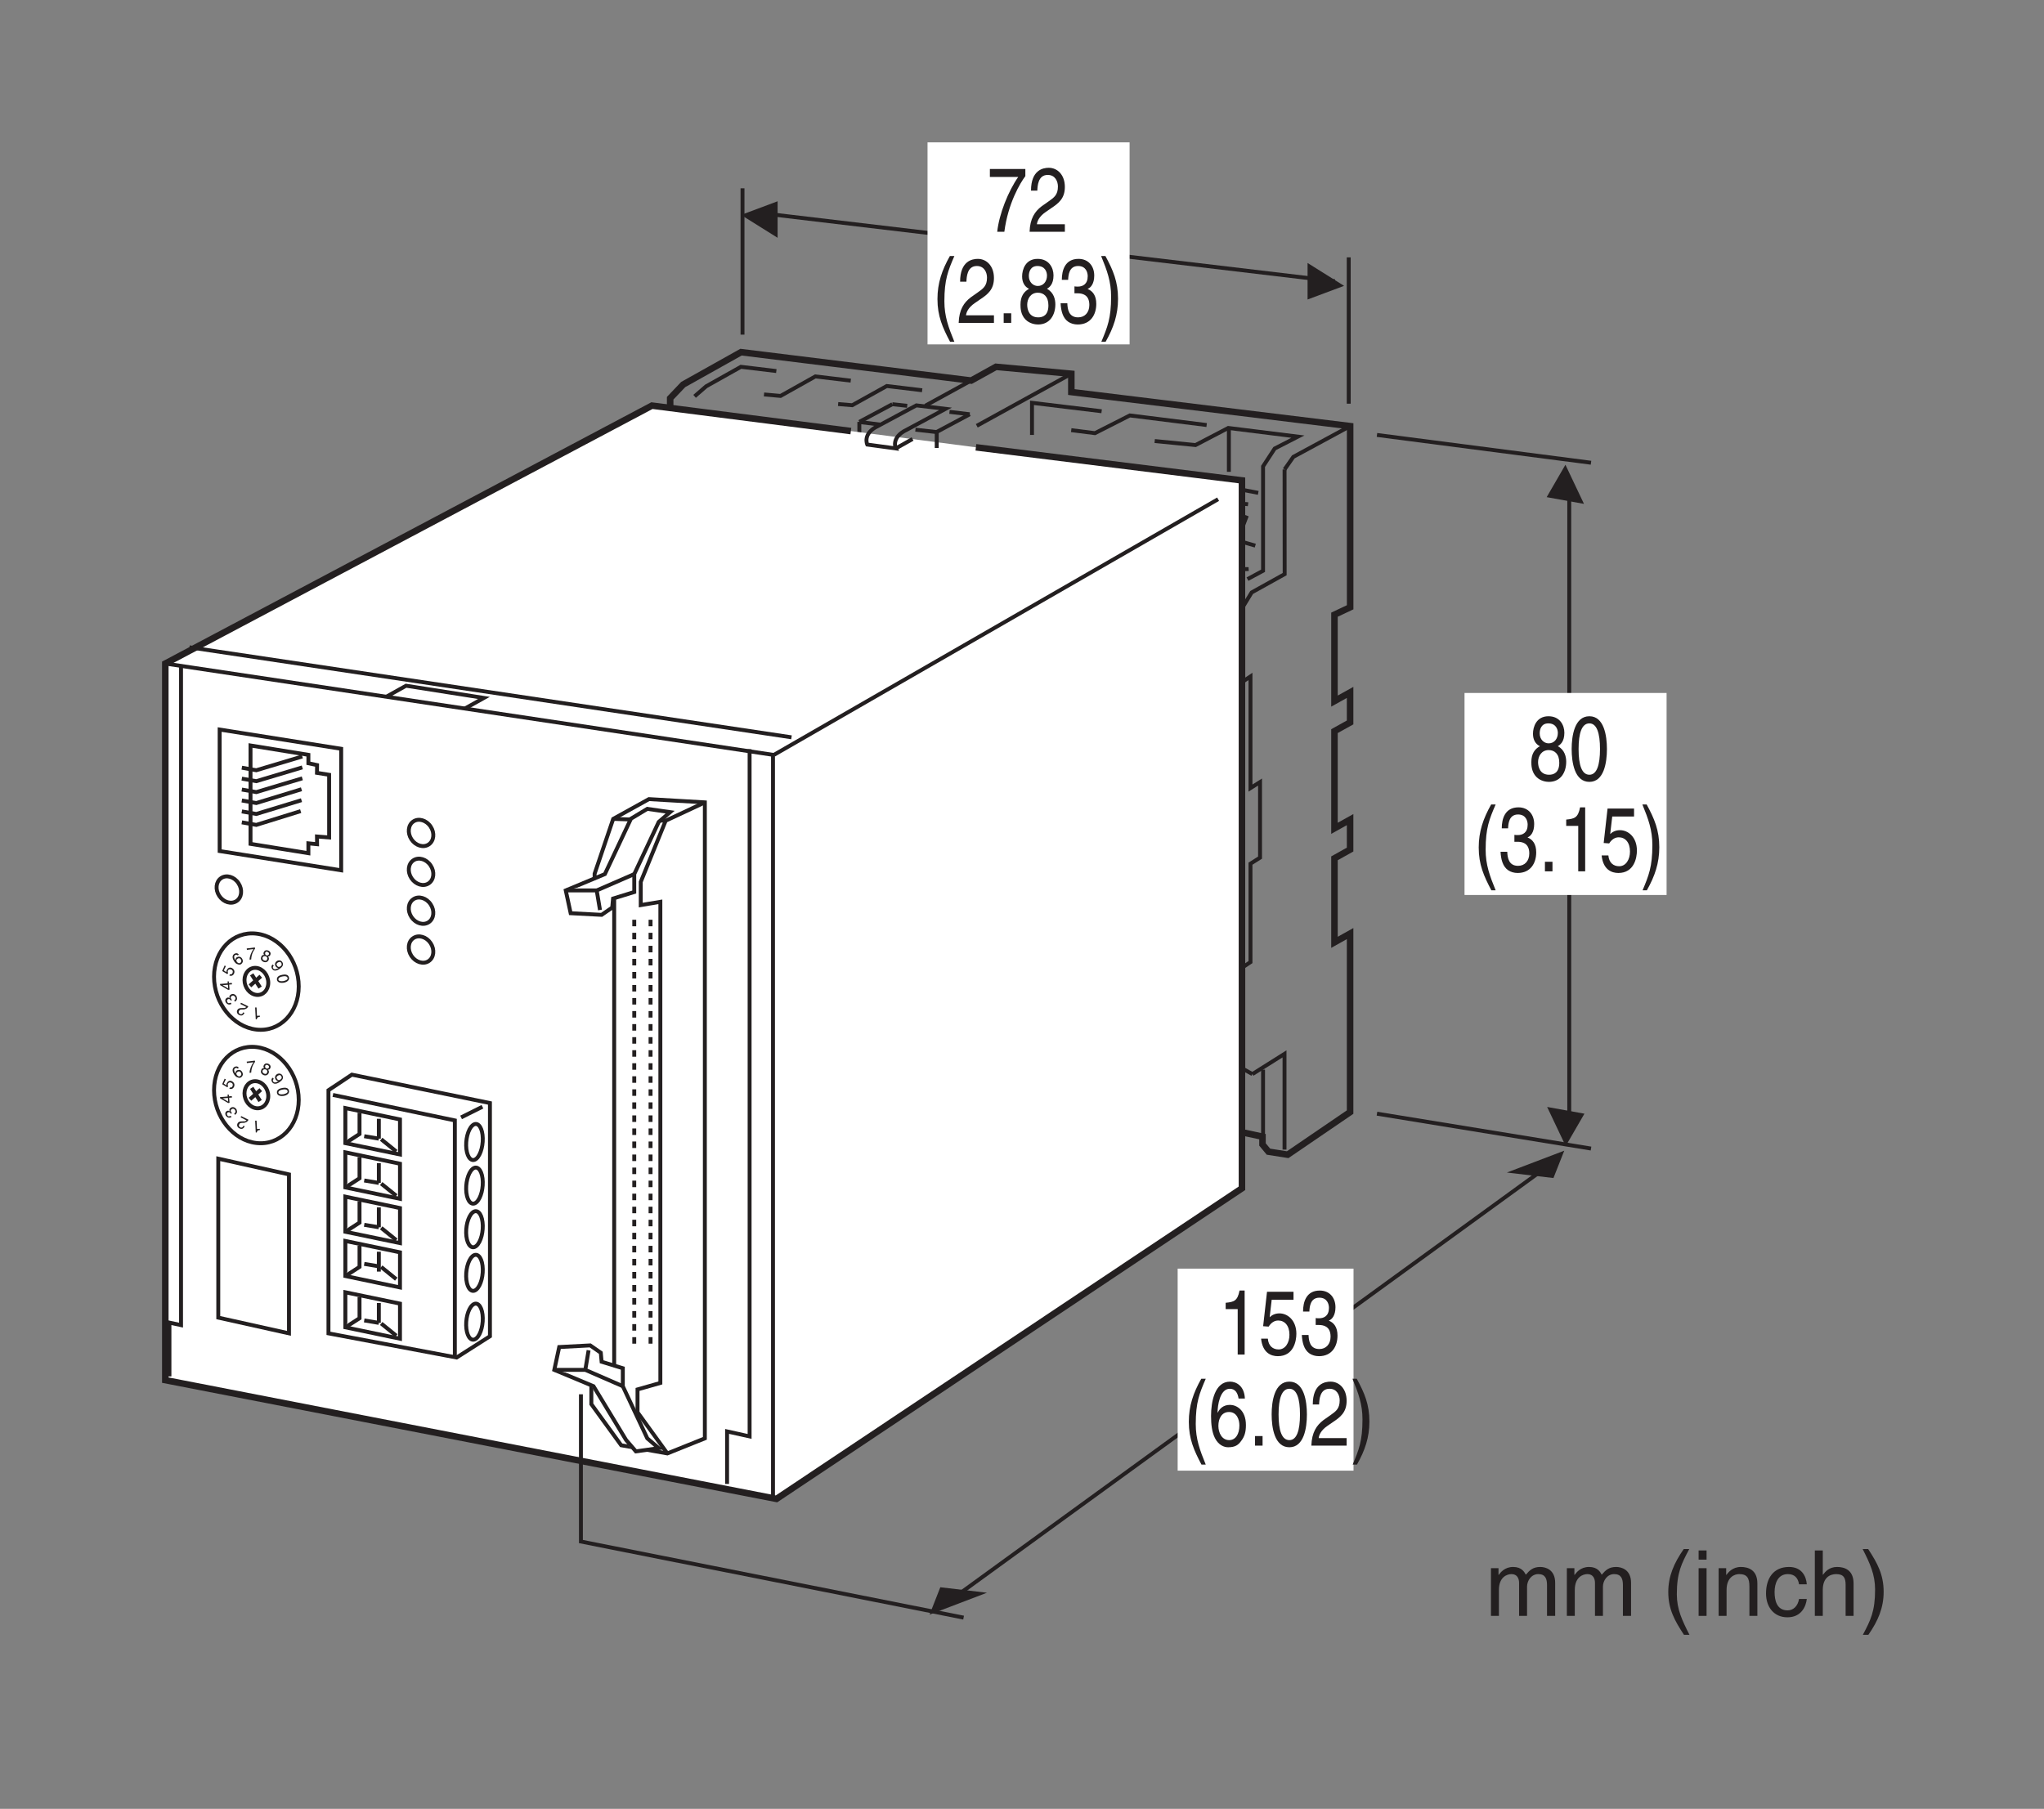 <?xml version="1.0" encoding="UTF-8"?>
<svg xmlns="http://www.w3.org/2000/svg" xmlns:xlink="http://www.w3.org/1999/xlink" width="156.67pt" height="138.67pt" viewBox="0 0 156.67 138.67" version="1.2">
<rect x="0" y="0" width="156.67" height="138.67" fill="#808080" stroke="none"/>
<defs>
<g>
<symbol overflow="visible" id="glyph0-0">
<path style="stroke:none;" d="M 0 0 L 2.797 0 L 2.797 -4.891 L 0 -4.891 Z M 1.406 -2.766 L 0.453 -4.547 L 2.344 -4.547 Z M 1.562 -2.438 L 2.516 -4.219 L 2.516 -0.656 Z M 0.453 -0.344 L 1.406 -2.125 L 2.344 -0.344 Z M 0.281 -4.219 L 1.234 -2.438 L 0.281 -0.656 Z M 0.281 -4.219 "/>
</symbol>
<symbol overflow="visible" id="glyph0-1">
<path style="stroke:none;" d="M 0.203 -4.203 L 2.375 -4.203 C 1.609 -3.109 0.906 -1.344 0.766 0 L 1.312 0 C 1.594 -2.188 2.531 -3.75 2.922 -4.266 L 2.922 -4.812 L 0.203 -4.812 Z M 0.203 -4.203 "/>
</symbol>
<symbol overflow="visible" id="glyph0-2">
<path style="stroke:none;" d="M 0.734 -3.156 C 0.75 -3.5 0.781 -4.359 1.531 -4.359 C 2.109 -4.359 2.312 -3.859 2.312 -3.469 C 2.312 -2.828 2.016 -2.625 1.594 -2.328 L 1.062 -1.953 C 0.547 -1.562 0.172 -1.016 0.141 0 L 2.844 0 L 2.844 -0.578 L 0.703 -0.578 C 0.719 -0.766 0.844 -1.156 1.375 -1.516 L 1.781 -1.797 C 2.375 -2.188 2.844 -2.562 2.844 -3.438 C 2.844 -4.359 2.281 -4.906 1.609 -4.906 C 1.188 -4.906 0.25 -4.75 0.25 -3.156 Z M 0.734 -3.156 "/>
</symbol>
<symbol overflow="visible" id="glyph0-3">
<path style="stroke:none;" d="M 1.328 -5.125 C 0.719 -4.047 0.375 -3.047 0.375 -1.828 C 0.375 -0.516 0.766 0.359 1.344 1.453 L 1.672 1.453 C 1.219 0.344 0.906 -0.5 0.906 -1.656 C 0.906 -3.328 1.188 -4 1.672 -5.125 Z M 1.328 -5.125 "/>
</symbol>
<symbol overflow="visible" id="glyph0-4">
<path style="stroke:none;" d="M 1.062 -0.734 L 0.484 -0.734 L 0.484 0 L 1.062 0 Z M 1.062 -0.734 "/>
</symbol>
<symbol overflow="visible" id="glyph0-5">
<path style="stroke:none;" d="M 2.75 -3.641 C 2.75 -4.219 2.406 -4.906 1.531 -4.906 C 0.594 -4.906 0.344 -4.078 0.344 -3.562 C 0.344 -3.094 0.547 -2.766 0.875 -2.609 C 0.469 -2.391 0.219 -2.016 0.219 -1.406 C 0.219 -1.172 0.219 -0.641 0.609 -0.25 C 0.922 0.062 1.344 0.125 1.562 0.125 C 2.484 0.125 2.891 -0.625 2.891 -1.422 C 2.891 -1.781 2.781 -2.328 2.25 -2.609 C 2.422 -2.719 2.75 -2.938 2.75 -3.641 Z M 1.547 -2.312 C 2 -2.312 2.359 -2.016 2.359 -1.344 C 2.359 -0.578 1.938 -0.422 1.578 -0.422 C 0.891 -0.422 0.734 -1 0.734 -1.391 C 0.734 -1.844 1 -2.312 1.547 -2.312 Z M 1.547 -2.828 C 1.188 -2.828 0.859 -3.125 0.859 -3.594 C 0.859 -3.906 0.984 -4.359 1.516 -4.359 C 2.094 -4.359 2.25 -3.922 2.25 -3.625 C 2.25 -3.172 1.969 -2.828 1.547 -2.828 Z M 1.547 -2.828 "/>
</symbol>
<symbol overflow="visible" id="glyph0-6">
<path style="stroke:none;" d="M 1.25 -2.266 C 1.328 -2.266 1.406 -2.266 1.484 -2.266 C 1.812 -2.266 2.391 -2.188 2.391 -1.375 C 2.391 -0.797 2.047 -0.422 1.531 -0.422 C 0.812 -0.422 0.719 -1.047 0.703 -1.5 L 0.188 -1.5 C 0.219 -0.938 0.344 -0.375 0.781 -0.078 C 0.969 0.047 1.219 0.125 1.5 0.125 C 2.5 0.125 2.922 -0.641 2.922 -1.453 C 2.922 -2.109 2.641 -2.438 2.266 -2.594 L 2.266 -2.609 C 2.484 -2.688 2.766 -2.984 2.766 -3.625 C 2.766 -4.359 2.312 -4.906 1.562 -4.906 C 0.516 -4.906 0.281 -4.016 0.281 -3.297 L 0.766 -3.297 C 0.781 -3.641 0.828 -4.359 1.531 -4.359 C 2.125 -4.359 2.266 -3.875 2.266 -3.578 C 2.266 -2.969 1.891 -2.781 1.516 -2.781 C 1.422 -2.781 1.344 -2.781 1.25 -2.797 Z M 1.25 -2.266 "/>
</symbol>
<symbol overflow="visible" id="glyph0-7">
<path style="stroke:none;" d="M 0.531 1.453 C 1.141 0.375 1.484 -0.625 1.484 -1.844 C 1.484 -3.156 1.109 -4.031 0.516 -5.125 L 0.188 -5.125 C 0.641 -4.016 0.953 -3.172 0.953 -2.016 C 0.953 -0.344 0.672 0.328 0.203 1.453 Z M 0.531 1.453 "/>
</symbol>
<symbol overflow="visible" id="glyph0-8">
<path style="stroke:none;" d="M 2.375 -2.391 C 2.375 -1.156 2.125 -0.422 1.562 -0.422 C 0.984 -0.422 0.734 -1.156 0.734 -2.391 C 0.734 -3.625 0.984 -4.359 1.562 -4.359 C 2.125 -4.359 2.375 -3.625 2.375 -2.391 Z M 2.906 -2.391 C 2.906 -3.406 2.688 -4.906 1.562 -4.906 C 0.422 -4.906 0.203 -3.406 0.203 -2.391 C 0.203 -1.375 0.422 0.125 1.562 0.125 C 2.688 0.125 2.906 -1.375 2.906 -2.391 Z M 2.906 -2.391 "/>
</symbol>
<symbol overflow="visible" id="glyph0-9">
<path style="stroke:none;" d="M 2.016 -4.906 L 1.625 -4.906 C 1.469 -4.109 1.203 -4.031 0.562 -3.969 L 0.562 -3.484 L 1.484 -3.484 L 1.484 0 L 2.016 0 Z M 2.016 -4.906 "/>
</symbol>
<symbol overflow="visible" id="glyph0-10">
<path style="stroke:none;" d="M 0.984 -4.203 L 2.656 -4.203 L 2.656 -4.812 L 0.625 -4.812 L 0.328 -2.172 L 0.75 -2.141 C 0.938 -2.438 1.188 -2.609 1.484 -2.609 C 1.969 -2.609 2.344 -2.234 2.344 -1.516 C 2.344 -0.906 2.031 -0.391 1.516 -0.391 C 1.078 -0.391 0.734 -0.656 0.688 -1.219 L 0.172 -1.219 C 0.281 -0.125 0.938 0.125 1.453 0.125 C 2.672 0.125 2.875 -1.047 2.875 -1.594 C 2.875 -2.609 2.219 -3.156 1.578 -3.156 C 1.234 -3.156 0.984 -3.016 0.828 -2.859 Z M 0.984 -4.203 "/>
</symbol>
<symbol overflow="visible" id="glyph0-11">
<path style="stroke:none;" d="M 2.812 -3.609 C 2.766 -4.609 2.125 -4.906 1.672 -4.906 C 0.5 -4.906 0.219 -3.359 0.219 -2.281 C 0.219 -1.641 0.281 -1.047 0.516 -0.578 C 0.797 -0.031 1.219 0.125 1.531 0.125 C 2.078 0.125 2.312 -0.062 2.516 -0.344 C 2.797 -0.703 2.891 -1.062 2.891 -1.578 C 2.891 -2.75 2.141 -3.125 1.672 -3.125 C 1.125 -3.125 0.859 -2.797 0.734 -2.531 L 0.719 -2.547 C 0.719 -3.062 0.891 -4.359 1.656 -4.359 C 2.078 -4.359 2.266 -4.031 2.328 -3.609 Z M 0.781 -1.516 C 0.781 -2.094 1.047 -2.578 1.594 -2.578 C 2.203 -2.578 2.391 -1.984 2.391 -1.547 C 2.391 -0.875 2.094 -0.422 1.609 -0.422 C 1.047 -0.422 0.781 -0.984 0.781 -1.516 Z M 0.781 -1.516 "/>
</symbol>
<symbol overflow="visible" id="glyph1-0">
<path style="stroke:none;" d="M 0 0 L 3.5 0 L 3.5 -4.891 L 0 -4.891 Z M 1.75 -2.766 L 0.562 -4.547 L 2.938 -4.547 Z M 1.953 -2.438 L 3.141 -4.219 L 3.141 -0.656 Z M 0.562 -0.344 L 1.75 -2.125 L 2.938 -0.344 Z M 0.344 -4.219 L 1.531 -2.438 L 0.344 -0.656 Z M 0.344 -4.219 "/>
</symbol>
<symbol overflow="visible" id="glyph1-1">
<path style="stroke:none;" d="M 0.453 0 L 1.062 0 L 1.062 -1.984 C 1.062 -2.984 1.688 -3.203 2.031 -3.203 C 2.484 -3.203 2.609 -2.828 2.609 -2.531 L 2.609 0 L 3.219 0 L 3.219 -2.234 C 3.219 -2.719 3.562 -3.203 4.078 -3.203 C 4.609 -3.203 4.75 -2.859 4.75 -2.359 L 4.75 0 L 5.375 0 L 5.375 -2.531 C 5.375 -3.562 4.625 -3.75 4.234 -3.75 C 3.672 -3.75 3.422 -3.5 3.125 -3.156 C 3.016 -3.359 2.812 -3.75 2.156 -3.75 C 1.5 -3.75 1.188 -3.328 1.047 -3.141 L 1.031 -3.141 L 1.031 -3.656 L 0.453 -3.656 Z M 0.453 0 "/>
</symbol>
<symbol overflow="visible" id="glyph1-2">
<path style="stroke:none;" d=""/>
</symbol>
<symbol overflow="visible" id="glyph1-3">
<path style="stroke:none;" d="M 1.656 -5.125 C 0.906 -4.047 0.469 -3.047 0.469 -1.828 C 0.469 -0.516 0.953 0.359 1.672 1.453 L 2.094 1.453 C 1.531 0.344 1.125 -0.5 1.125 -1.656 C 1.125 -3.328 1.484 -4 2.078 -5.125 Z M 1.656 -5.125 "/>
</symbol>
<symbol overflow="visible" id="glyph1-4">
<path style="stroke:none;" d="M 1.078 -3.656 L 0.469 -3.656 L 0.469 0 L 1.078 0 Z M 1.078 -4.312 L 1.078 -5.016 L 0.469 -5.016 L 0.469 -4.312 Z M 1.078 -4.312 "/>
</symbol>
<symbol overflow="visible" id="glyph1-5">
<path style="stroke:none;" d="M 3.422 -2.484 C 3.422 -3.531 2.719 -3.75 2.156 -3.75 C 1.516 -3.75 1.188 -3.328 1.047 -3.141 L 1.031 -3.141 L 1.031 -3.656 L 0.453 -3.656 L 0.453 0 L 1.062 0 L 1.062 -1.984 C 1.062 -2.984 1.688 -3.203 2.031 -3.203 C 2.641 -3.203 2.812 -2.891 2.812 -2.25 L 2.812 0 L 3.422 0 Z M 3.422 -2.484 "/>
</symbol>
<symbol overflow="visible" id="glyph1-6">
<path style="stroke:none;" d="M 3.328 -2.422 C 3.281 -3.062 2.922 -3.75 1.969 -3.75 C 0.75 -3.75 0.203 -2.859 0.203 -1.719 C 0.203 -0.672 0.812 0.109 1.844 0.109 C 2.906 0.109 3.266 -0.719 3.328 -1.297 L 2.734 -1.297 C 2.641 -0.734 2.281 -0.422 1.859 -0.422 C 1.016 -0.422 0.859 -1.203 0.859 -1.828 C 0.859 -2.484 1.109 -3.203 1.875 -3.203 C 2.391 -3.203 2.656 -2.906 2.734 -2.422 Z M 3.328 -2.422 "/>
</symbol>
<symbol overflow="visible" id="glyph1-7">
<path style="stroke:none;" d="M 3.422 -2.484 C 3.422 -3.531 2.719 -3.75 2.156 -3.75 C 1.562 -3.75 1.25 -3.391 1.078 -3.156 L 1.062 -3.156 L 1.062 -5.016 L 0.453 -5.016 L 0.453 0 L 1.062 0 L 1.062 -1.984 C 1.062 -2.906 1.578 -3.203 2.094 -3.203 C 2.672 -3.203 2.812 -2.891 2.812 -2.391 L 2.812 0 L 3.422 0 Z M 3.422 -2.484 "/>
</symbol>
<symbol overflow="visible" id="glyph1-8">
<path style="stroke:none;" d="M 0.672 1.453 C 1.422 0.375 1.844 -0.625 1.844 -1.844 C 1.844 -3.156 1.375 -4.031 0.656 -5.125 L 0.234 -5.125 C 0.797 -4.016 1.188 -3.172 1.188 -2.016 C 1.188 -0.344 0.844 0.328 0.25 1.453 Z M 0.672 1.453 "/>
</symbol>
<symbol overflow="visible" id="glyph2-0">
<path style="stroke:none;" d="M 0 0 L -0.641 0.031 L -0.594 0.922 L 0.047 0.891 Z M -0.297 0.516 L -0.062 0.828 L -0.484 0.859 Z M -0.344 0.469 L -0.547 0.812 L -0.578 0.156 Z M -0.109 0.062 L -0.312 0.406 L -0.531 0.094 Z M -0.031 0.781 L -0.266 0.469 L -0.062 0.125 Z M -0.031 0.781 "/>
</symbol>
<symbol overflow="visible" id="glyph2-1">
<path style="stroke:none;" d="M -0.406 0.922 L -0.328 0.922 C -0.297 0.766 -0.25 0.75 -0.094 0.734 L -0.094 0.641 L -0.312 0.656 L -0.344 0.016 L -0.453 0.016 Z M -0.406 0.922 "/>
</symbol>
<symbol overflow="visible" id="glyph3-0">
<path style="stroke:none;" d="M 0 0 L -0.578 -0.281 L -0.984 0.516 L -0.406 0.797 Z M -0.516 0.312 L -0.469 0.688 L -0.844 0.5 Z M -0.531 0.25 L -0.859 0.438 L -0.578 -0.156 Z M -0.125 0.016 L -0.469 0.203 L -0.5 -0.172 Z M -0.406 0.672 L -0.453 0.281 L -0.125 0.078 Z M -0.406 0.672 "/>
</symbol>
<symbol overflow="visible" id="glyph3-1">
<path style="stroke:none;" d="M -0.422 0.438 C -0.438 0.5 -0.531 0.641 -0.672 0.562 C -0.797 0.5 -0.781 0.391 -0.75 0.344 C -0.703 0.219 -0.625 0.234 -0.516 0.219 L -0.375 0.219 C -0.234 0.188 -0.125 0.156 -0.031 -0.016 L -0.594 -0.297 L -0.641 -0.203 L -0.188 0.031 C -0.219 0.047 -0.266 0.125 -0.406 0.109 L -0.5 0.109 C -0.672 0.109 -0.797 0.125 -0.875 0.266 C -0.953 0.422 -0.875 0.578 -0.734 0.641 C -0.641 0.688 -0.453 0.75 -0.328 0.484 Z M -0.422 0.438 "/>
</symbol>
<symbol overflow="visible" id="glyph4-0">
<path style="stroke:none;" d="M 0 0 L -0.359 -0.531 L -1.094 -0.031 L -0.734 0.5 Z M -0.609 0.016 L -0.75 0.375 L -0.984 0.031 Z M -0.578 -0.047 L -0.969 -0.047 L -0.438 -0.422 Z M -0.109 -0.062 L -0.516 -0.047 L -0.344 -0.406 Z M -0.672 0.391 L -0.531 0.016 L -0.141 0.016 Z M -0.672 0.391 "/>
</symbol>
<symbol overflow="visible" id="glyph4-1">
<path style="stroke:none;" d="M -0.5 0 C -0.516 -0.016 -0.531 -0.031 -0.531 -0.047 C -0.578 -0.109 -0.656 -0.219 -0.516 -0.312 C -0.422 -0.375 -0.328 -0.344 -0.266 -0.25 C -0.172 -0.109 -0.25 -0.016 -0.328 0.031 L -0.266 0.125 C -0.172 0.062 -0.094 -0.031 -0.109 -0.125 C -0.125 -0.188 -0.125 -0.25 -0.156 -0.297 C -0.297 -0.5 -0.484 -0.5 -0.594 -0.406 C -0.703 -0.344 -0.719 -0.25 -0.672 -0.156 L -0.688 -0.156 C -0.734 -0.188 -0.812 -0.219 -0.906 -0.156 C -1.016 -0.078 -1.047 0.062 -0.953 0.203 C -0.812 0.391 -0.641 0.359 -0.531 0.297 L -0.594 0.203 C -0.672 0.219 -0.766 0.297 -0.844 0.172 C -0.922 0.047 -0.875 -0.016 -0.828 -0.047 C -0.734 -0.109 -0.672 -0.078 -0.609 0 C -0.609 0.016 -0.594 0.016 -0.578 0.047 Z M -0.5 0 "/>
</symbol>
<symbol overflow="visible" id="glyph5-0">
<path style="stroke:none;" d="M 0 0 L -0.047 -0.641 L -0.938 -0.562 L -0.891 0.078 Z M -0.531 -0.281 L -0.844 -0.047 L -0.875 -0.469 Z M -0.484 -0.328 L -0.828 -0.516 L -0.172 -0.562 Z M -0.078 -0.109 L -0.422 -0.297 L -0.109 -0.531 Z M -0.781 0 L -0.469 -0.25 L -0.125 -0.047 Z M -0.781 0 "/>
</symbol>
<symbol overflow="visible" id="glyph5-1">
<path style="stroke:none;" d="M -0.281 -0.656 L -0.375 -0.641 L -0.359 -0.5 L -0.953 -0.453 L -0.938 -0.359 L -0.328 0 L -0.219 -0.016 L -0.25 -0.406 L -0.031 -0.422 L -0.047 -0.531 L -0.266 -0.516 Z M -0.75 -0.359 L -0.344 -0.391 L -0.328 -0.109 Z M -0.75 -0.359 "/>
</symbol>
<symbol overflow="visible" id="glyph6-0">
<path style="stroke:none;" d="M 0 0 L 0.266 -0.578 L -0.547 -0.953 L -0.812 -0.375 Z M -0.312 -0.5 L -0.703 -0.438 L -0.531 -0.828 Z M -0.25 -0.516 L -0.469 -0.859 L 0.125 -0.578 Z M -0.016 -0.125 L -0.219 -0.453 L 0.156 -0.516 Z M -0.672 -0.391 L -0.297 -0.438 L -0.078 -0.109 Z M -0.672 -0.391 "/>
</symbol>
<symbol overflow="visible" id="glyph6-1">
<path style="stroke:none;" d="M -0.609 -0.531 L -0.453 -0.859 L -0.547 -0.906 L -0.734 -0.484 L -0.344 -0.25 L -0.281 -0.312 C -0.312 -0.391 -0.328 -0.438 -0.297 -0.516 C -0.25 -0.609 -0.156 -0.656 -0.031 -0.594 C 0.062 -0.562 0.109 -0.453 0.062 -0.344 C 0.031 -0.266 -0.031 -0.203 -0.141 -0.234 L -0.188 -0.141 C 0.016 -0.062 0.125 -0.188 0.172 -0.281 C 0.281 -0.531 0.094 -0.672 0 -0.719 C -0.172 -0.797 -0.312 -0.703 -0.375 -0.562 C -0.422 -0.484 -0.406 -0.453 -0.406 -0.391 Z M -0.609 -0.531 "/>
</symbol>
<symbol overflow="visible" id="glyph7-0">
<path style="stroke:none;" d="M 0 0 L 0.516 -0.375 L 0 -1.094 L -0.516 -0.719 Z M -0.031 -0.594 L -0.391 -0.734 L -0.047 -0.984 Z M 0.031 -0.562 L 0.016 -0.969 L 0.391 -0.438 Z M 0.062 -0.109 L 0.031 -0.5 L 0.406 -0.359 Z M -0.406 -0.656 L -0.031 -0.531 L -0.031 -0.125 Z M -0.406 -0.656 "/>
</symbol>
<symbol overflow="visible" id="glyph7-1">
<path style="stroke:none;" d="M 0.125 -0.906 C 0.016 -1.062 -0.141 -1.016 -0.234 -0.953 C -0.438 -0.797 -0.328 -0.531 -0.219 -0.375 C -0.141 -0.266 -0.062 -0.188 0.031 -0.172 C 0.156 -0.109 0.25 -0.141 0.297 -0.172 C 0.406 -0.25 0.422 -0.328 0.438 -0.391 C 0.438 -0.469 0.406 -0.562 0.359 -0.625 C 0.234 -0.797 0.047 -0.75 -0.047 -0.688 C -0.125 -0.625 -0.125 -0.547 -0.141 -0.469 C -0.188 -0.547 -0.297 -0.766 -0.172 -0.859 C -0.078 -0.922 -0.016 -0.891 0.047 -0.844 Z M -0.016 -0.344 C -0.078 -0.422 -0.094 -0.516 0.016 -0.578 C 0.125 -0.672 0.234 -0.625 0.266 -0.562 C 0.344 -0.453 0.344 -0.344 0.25 -0.281 C 0.141 -0.203 0.047 -0.266 -0.016 -0.344 Z M -0.016 -0.344 "/>
</symbol>
<symbol overflow="visible" id="glyph8-0">
<path style="stroke:none;" d="M 0 0 L 0.641 -0.062 L 0.547 -0.953 L -0.094 -0.891 Z M 0.281 -0.531 L 0.016 -0.844 L 0.438 -0.891 Z M 0.312 -0.5 L 0.5 -0.844 L 0.562 -0.188 Z M 0.109 -0.078 L 0.281 -0.422 L 0.531 -0.125 Z M -0.016 -0.781 L 0.234 -0.484 L 0.047 -0.125 Z M -0.016 -0.781 "/>
</symbol>
<symbol overflow="visible" id="glyph8-1">
<path style="stroke:none;" d="M -0.031 -0.766 L 0.469 -0.828 C 0.312 -0.609 0.172 -0.266 0.172 -0.016 L 0.297 -0.031 C 0.312 -0.453 0.5 -0.75 0.594 -0.859 L 0.578 -0.953 L -0.047 -0.875 Z M -0.031 -0.766 "/>
</symbol>
<symbol overflow="visible" id="glyph9-0">
<path style="stroke:none;" d="M 0 0 L 0.594 0.25 L 0.953 -0.562 L 0.359 -0.812 Z M 0.5 -0.328 L 0.422 -0.719 L 0.812 -0.562 Z M 0.5 -0.281 L 0.844 -0.484 L 0.578 0.125 Z M 0.125 -0.016 L 0.453 -0.234 L 0.516 0.141 Z M 0.375 -0.688 L 0.438 -0.312 L 0.109 -0.078 Z M 0.375 -0.688 "/>
</symbol>
<symbol overflow="visible" id="glyph9-1">
<path style="stroke:none;" d="M 0.844 -0.359 C 0.891 -0.469 0.859 -0.609 0.688 -0.688 C 0.484 -0.766 0.375 -0.656 0.344 -0.578 C 0.297 -0.484 0.312 -0.406 0.375 -0.359 C 0.266 -0.359 0.188 -0.328 0.156 -0.234 C 0.141 -0.188 0.094 -0.094 0.141 0.016 C 0.203 0.109 0.266 0.156 0.312 0.172 C 0.5 0.25 0.656 0.172 0.719 0.016 C 0.734 -0.031 0.766 -0.141 0.656 -0.234 C 0.719 -0.234 0.797 -0.25 0.844 -0.359 Z M 0.5 -0.25 C 0.594 -0.219 0.641 -0.125 0.594 -0.016 C 0.547 0.125 0.438 0.094 0.359 0.062 C 0.219 0 0.234 -0.109 0.25 -0.172 C 0.297 -0.25 0.391 -0.297 0.5 -0.25 Z M 0.531 -0.328 C 0.453 -0.359 0.422 -0.453 0.453 -0.531 C 0.469 -0.578 0.516 -0.641 0.625 -0.594 C 0.75 -0.547 0.75 -0.453 0.734 -0.406 C 0.703 -0.328 0.625 -0.297 0.531 -0.328 Z M 0.531 -0.328 "/>
</symbol>
<symbol overflow="visible" id="glyph10-0">
<path style="stroke:none;" d="M 0 0 L 0.391 0.516 L 1.094 -0.031 L 0.703 -0.547 Z M 0.594 -0.031 L 0.719 -0.406 L 0.984 -0.078 Z M 0.578 0 L 0.969 -0.016 L 0.438 0.375 Z M 0.109 0.062 L 0.516 0.031 L 0.375 0.391 Z M 0.656 -0.422 L 0.531 -0.062 L 0.125 -0.031 Z M 0.656 -0.422 "/>
</symbol>
<symbol overflow="visible" id="glyph10-1">
<path style="stroke:none;" d="M 0.438 0.078 C 0.484 0.141 0.578 0.203 0.656 0.188 C 0.453 0.297 0.328 0.328 0.25 0.234 C 0.188 0.156 0.203 0.078 0.281 0.016 L 0.203 -0.078 C 0.125 -0.031 0.047 0.109 0.172 0.281 C 0.359 0.531 0.703 0.281 0.781 0.219 C 0.891 0.141 1.094 -0.047 0.922 -0.281 C 0.812 -0.422 0.625 -0.422 0.5 -0.328 C 0.359 -0.219 0.344 -0.047 0.438 0.078 Z M 0.547 0.031 C 0.5 -0.031 0.438 -0.109 0.578 -0.219 C 0.688 -0.297 0.781 -0.297 0.844 -0.219 C 0.922 -0.109 0.891 0 0.812 0.047 C 0.656 0.172 0.578 0.078 0.547 0.031 Z M 0.547 0.031 "/>
</symbol>
<symbol overflow="visible" id="glyph11-0">
<path style="stroke:none;" d="M 0 0 L 0.125 0.625 L 1 0.469 L 0.875 -0.156 Z M 0.547 0.234 L 0.828 -0.047 L 0.906 0.359 Z M 0.516 0.281 L 0.875 0.422 L 0.234 0.547 Z M 0.078 0.094 L 0.453 0.25 L 0.156 0.5 Z M 0.781 -0.078 L 0.5 0.203 L 0.141 0.047 Z M 0.781 -0.078 "/>
</symbol>
<symbol overflow="visible" id="glyph11-1">
<path style="stroke:none;" d="M 0.531 0.453 C 0.312 0.484 0.172 0.453 0.141 0.344 C 0.125 0.219 0.25 0.125 0.469 0.094 C 0.672 0.047 0.828 0.094 0.844 0.219 C 0.875 0.328 0.734 0.406 0.531 0.453 Z M 0.562 0.578 C 0.734 0.547 1 0.422 0.953 0.188 C 0.906 -0.078 0.625 -0.062 0.453 -0.031 C 0.266 0 -0.016 0.094 0.031 0.359 C 0.078 0.594 0.375 0.609 0.562 0.578 Z M 0.562 0.578 "/>
</symbol>
<symbol overflow="visible" id="glyph12-0">
<path style="stroke:none;" d="M 0 0 L -0.141 0.625 L 0.734 0.812 L 0.875 0.188 Z M 0.422 0.438 L 0.797 0.281 L 0.703 0.688 Z M 0.359 0.438 L 0.641 0.734 L 0 0.594 Z M 0.047 0.125 L 0.312 0.406 L -0.047 0.531 Z M 0.75 0.234 L 0.375 0.375 L 0.109 0.094 Z M 0.75 0.234 "/>
</symbol>
<symbol overflow="visible" id="glyph12-1">
<path style="stroke:none;" d=""/>
</symbol>
<symbol overflow="visible" id="glyph13-0">
<path style="stroke:none;" d="M 0 0 L -0.641 0.031 L -0.594 0.922 L 0.047 0.891 Z M -0.297 0.516 L -0.062 0.828 L -0.484 0.859 Z M -0.344 0.469 L -0.547 0.812 L -0.578 0.156 Z M -0.109 0.062 L -0.312 0.406 L -0.531 0.094 Z M -0.031 0.781 L -0.266 0.469 L -0.062 0.125 Z M -0.031 0.781 "/>
</symbol>
<symbol overflow="visible" id="glyph13-1">
<path style="stroke:none;" d="M -0.406 0.922 L -0.328 0.922 C -0.297 0.766 -0.25 0.75 -0.094 0.734 L -0.094 0.641 L -0.312 0.656 L -0.344 0.016 L -0.453 0.016 Z M -0.406 0.922 "/>
</symbol>
<symbol overflow="visible" id="glyph14-0">
<path style="stroke:none;" d="M 0 0 L -0.578 -0.281 L -0.984 0.516 L -0.406 0.797 Z M -0.516 0.312 L -0.469 0.688 L -0.844 0.5 Z M -0.531 0.25 L -0.859 0.438 L -0.578 -0.156 Z M -0.125 0.016 L -0.469 0.203 L -0.5 -0.172 Z M -0.406 0.672 L -0.453 0.281 L -0.125 0.078 Z M -0.406 0.672 "/>
</symbol>
<symbol overflow="visible" id="glyph14-1">
<path style="stroke:none;" d="M -0.422 0.438 C -0.438 0.5 -0.531 0.641 -0.672 0.562 C -0.797 0.5 -0.781 0.391 -0.75 0.344 C -0.703 0.219 -0.625 0.234 -0.516 0.219 L -0.375 0.219 C -0.234 0.188 -0.125 0.156 -0.031 -0.016 L -0.594 -0.297 L -0.641 -0.203 L -0.188 0.031 C -0.219 0.047 -0.266 0.125 -0.406 0.109 L -0.5 0.109 C -0.672 0.109 -0.797 0.125 -0.875 0.266 C -0.953 0.422 -0.875 0.578 -0.734 0.641 C -0.641 0.688 -0.453 0.75 -0.328 0.484 Z M -0.422 0.438 "/>
</symbol>
<symbol overflow="visible" id="glyph15-0">
<path style="stroke:none;" d="M 0 0 L -0.359 -0.531 L -1.094 -0.031 L -0.734 0.5 Z M -0.609 0.016 L -0.75 0.375 L -0.984 0.031 Z M -0.578 -0.047 L -0.969 -0.047 L -0.438 -0.422 Z M -0.109 -0.062 L -0.516 -0.047 L -0.344 -0.406 Z M -0.672 0.391 L -0.531 0.016 L -0.141 0.016 Z M -0.672 0.391 "/>
</symbol>
<symbol overflow="visible" id="glyph15-1">
<path style="stroke:none;" d="M -0.5 0 C -0.516 -0.016 -0.531 -0.031 -0.531 -0.047 C -0.578 -0.109 -0.656 -0.219 -0.516 -0.312 C -0.422 -0.375 -0.328 -0.344 -0.266 -0.25 C -0.172 -0.109 -0.25 -0.016 -0.328 0.031 L -0.266 0.125 C -0.172 0.062 -0.094 -0.031 -0.109 -0.125 C -0.125 -0.188 -0.125 -0.25 -0.156 -0.297 C -0.297 -0.5 -0.484 -0.5 -0.594 -0.406 C -0.703 -0.344 -0.719 -0.25 -0.672 -0.156 L -0.688 -0.156 C -0.734 -0.188 -0.812 -0.219 -0.906 -0.156 C -1.016 -0.078 -1.047 0.062 -0.953 0.203 C -0.812 0.391 -0.641 0.359 -0.531 0.297 L -0.594 0.203 C -0.672 0.219 -0.766 0.297 -0.844 0.172 C -0.922 0.047 -0.875 -0.016 -0.828 -0.047 C -0.734 -0.109 -0.672 -0.078 -0.609 0 C -0.609 0.016 -0.594 0.016 -0.578 0.047 Z M -0.5 0 "/>
</symbol>
<symbol overflow="visible" id="glyph16-0">
<path style="stroke:none;" d="M 0 0 L -0.047 -0.641 L -0.938 -0.562 L -0.891 0.078 Z M -0.531 -0.281 L -0.844 -0.047 L -0.875 -0.469 Z M -0.484 -0.328 L -0.828 -0.516 L -0.172 -0.562 Z M -0.078 -0.109 L -0.422 -0.297 L -0.109 -0.531 Z M -0.781 0 L -0.469 -0.25 L -0.125 -0.047 Z M -0.781 0 "/>
</symbol>
<symbol overflow="visible" id="glyph16-1">
<path style="stroke:none;" d="M -0.281 -0.656 L -0.375 -0.641 L -0.359 -0.5 L -0.953 -0.453 L -0.938 -0.359 L -0.328 0 L -0.219 -0.016 L -0.25 -0.406 L -0.031 -0.422 L -0.047 -0.531 L -0.266 -0.516 Z M -0.75 -0.359 L -0.344 -0.391 L -0.328 -0.109 Z M -0.75 -0.359 "/>
</symbol>
<symbol overflow="visible" id="glyph17-0">
<path style="stroke:none;" d="M 0 0 L 0.266 -0.578 L -0.547 -0.953 L -0.812 -0.375 Z M -0.312 -0.5 L -0.703 -0.438 L -0.531 -0.828 Z M -0.25 -0.516 L -0.469 -0.859 L 0.125 -0.578 Z M -0.016 -0.125 L -0.219 -0.453 L 0.156 -0.516 Z M -0.672 -0.391 L -0.297 -0.438 L -0.078 -0.109 Z M -0.672 -0.391 "/>
</symbol>
<symbol overflow="visible" id="glyph17-1">
<path style="stroke:none;" d="M -0.609 -0.531 L -0.453 -0.859 L -0.547 -0.906 L -0.734 -0.484 L -0.344 -0.25 L -0.281 -0.312 C -0.312 -0.391 -0.328 -0.438 -0.297 -0.516 C -0.25 -0.609 -0.156 -0.656 -0.031 -0.594 C 0.062 -0.562 0.109 -0.453 0.062 -0.344 C 0.031 -0.266 -0.031 -0.203 -0.141 -0.234 L -0.188 -0.141 C 0.016 -0.062 0.125 -0.188 0.172 -0.281 C 0.281 -0.531 0.094 -0.672 0 -0.719 C -0.172 -0.797 -0.312 -0.703 -0.375 -0.562 C -0.422 -0.484 -0.406 -0.453 -0.406 -0.391 Z M -0.609 -0.531 "/>
</symbol>
<symbol overflow="visible" id="glyph18-0">
<path style="stroke:none;" d="M 0 0 L 0.516 -0.375 L 0 -1.094 L -0.516 -0.719 Z M -0.031 -0.594 L -0.391 -0.734 L -0.047 -0.984 Z M 0.031 -0.562 L 0.016 -0.969 L 0.391 -0.438 Z M 0.062 -0.109 L 0.031 -0.5 L 0.406 -0.359 Z M -0.406 -0.656 L -0.031 -0.531 L -0.031 -0.125 Z M -0.406 -0.656 "/>
</symbol>
<symbol overflow="visible" id="glyph18-1">
<path style="stroke:none;" d="M 0.125 -0.906 C 0.016 -1.062 -0.141 -1.016 -0.234 -0.953 C -0.438 -0.797 -0.328 -0.531 -0.219 -0.375 C -0.141 -0.266 -0.062 -0.188 0.031 -0.172 C 0.156 -0.109 0.25 -0.141 0.297 -0.172 C 0.406 -0.25 0.422 -0.328 0.438 -0.391 C 0.438 -0.469 0.406 -0.562 0.359 -0.625 C 0.234 -0.797 0.047 -0.75 -0.047 -0.688 C -0.125 -0.625 -0.125 -0.547 -0.141 -0.469 C -0.188 -0.547 -0.297 -0.766 -0.172 -0.859 C -0.078 -0.922 -0.016 -0.891 0.047 -0.844 Z M -0.016 -0.344 C -0.078 -0.422 -0.094 -0.516 0.016 -0.578 C 0.125 -0.672 0.234 -0.625 0.266 -0.562 C 0.344 -0.453 0.344 -0.344 0.25 -0.281 C 0.141 -0.203 0.047 -0.266 -0.016 -0.344 Z M -0.016 -0.344 "/>
</symbol>
<symbol overflow="visible" id="glyph19-0">
<path style="stroke:none;" d="M 0 0 L 0.641 -0.062 L 0.547 -0.953 L -0.094 -0.891 Z M 0.281 -0.531 L 0.016 -0.844 L 0.438 -0.891 Z M 0.312 -0.5 L 0.5 -0.844 L 0.562 -0.188 Z M 0.109 -0.078 L 0.281 -0.422 L 0.531 -0.125 Z M -0.016 -0.781 L 0.234 -0.484 L 0.047 -0.125 Z M -0.016 -0.781 "/>
</symbol>
<symbol overflow="visible" id="glyph19-1">
<path style="stroke:none;" d="M -0.031 -0.766 L 0.469 -0.828 C 0.312 -0.609 0.172 -0.266 0.172 -0.016 L 0.297 -0.031 C 0.312 -0.453 0.5 -0.75 0.594 -0.859 L 0.578 -0.953 L -0.047 -0.875 Z M -0.031 -0.766 "/>
</symbol>
<symbol overflow="visible" id="glyph20-0">
<path style="stroke:none;" d="M 0 0 L 0.594 0.25 L 0.953 -0.562 L 0.359 -0.812 Z M 0.5 -0.328 L 0.422 -0.719 L 0.812 -0.562 Z M 0.5 -0.281 L 0.844 -0.484 L 0.578 0.125 Z M 0.125 -0.016 L 0.453 -0.234 L 0.516 0.141 Z M 0.375 -0.688 L 0.438 -0.312 L 0.109 -0.078 Z M 0.375 -0.688 "/>
</symbol>
<symbol overflow="visible" id="glyph20-1">
<path style="stroke:none;" d="M 0.844 -0.359 C 0.891 -0.469 0.859 -0.609 0.688 -0.688 C 0.484 -0.766 0.375 -0.656 0.344 -0.578 C 0.297 -0.484 0.312 -0.406 0.375 -0.359 C 0.266 -0.359 0.188 -0.328 0.156 -0.234 C 0.141 -0.188 0.094 -0.094 0.141 0.016 C 0.203 0.109 0.266 0.156 0.312 0.172 C 0.5 0.25 0.656 0.172 0.719 0.016 C 0.734 -0.031 0.766 -0.141 0.656 -0.234 C 0.719 -0.234 0.797 -0.25 0.844 -0.359 Z M 0.5 -0.25 C 0.594 -0.219 0.641 -0.125 0.594 -0.016 C 0.547 0.125 0.438 0.094 0.359 0.062 C 0.219 0 0.234 -0.109 0.25 -0.172 C 0.297 -0.25 0.391 -0.297 0.5 -0.25 Z M 0.531 -0.328 C 0.453 -0.359 0.422 -0.453 0.453 -0.531 C 0.469 -0.578 0.516 -0.641 0.625 -0.594 C 0.75 -0.547 0.75 -0.453 0.734 -0.406 C 0.703 -0.328 0.625 -0.297 0.531 -0.328 Z M 0.531 -0.328 "/>
</symbol>
<symbol overflow="visible" id="glyph21-0">
<path style="stroke:none;" d="M 0 0 L 0.391 0.516 L 1.094 -0.031 L 0.703 -0.547 Z M 0.594 -0.031 L 0.719 -0.406 L 0.984 -0.078 Z M 0.578 0 L 0.969 -0.016 L 0.438 0.375 Z M 0.109 0.062 L 0.516 0.031 L 0.375 0.391 Z M 0.656 -0.422 L 0.531 -0.062 L 0.125 -0.031 Z M 0.656 -0.422 "/>
</symbol>
<symbol overflow="visible" id="glyph21-1">
<path style="stroke:none;" d="M 0.438 0.078 C 0.484 0.141 0.578 0.203 0.656 0.188 C 0.453 0.297 0.328 0.328 0.25 0.234 C 0.188 0.156 0.203 0.078 0.281 0.016 L 0.203 -0.078 C 0.125 -0.031 0.047 0.109 0.172 0.281 C 0.359 0.531 0.703 0.281 0.781 0.219 C 0.891 0.141 1.094 -0.047 0.922 -0.281 C 0.812 -0.422 0.625 -0.422 0.5 -0.328 C 0.359 -0.219 0.344 -0.047 0.438 0.078 Z M 0.547 0.031 C 0.5 -0.031 0.438 -0.109 0.578 -0.219 C 0.688 -0.297 0.781 -0.297 0.844 -0.219 C 0.922 -0.109 0.891 0 0.812 0.047 C 0.656 0.172 0.578 0.078 0.547 0.031 Z M 0.547 0.031 "/>
</symbol>
<symbol overflow="visible" id="glyph22-0">
<path style="stroke:none;" d="M 0 0 L 0.125 0.625 L 1 0.469 L 0.875 -0.156 Z M 0.547 0.234 L 0.828 -0.047 L 0.906 0.359 Z M 0.516 0.281 L 0.875 0.422 L 0.234 0.547 Z M 0.078 0.094 L 0.453 0.25 L 0.156 0.5 Z M 0.781 -0.078 L 0.5 0.203 L 0.141 0.047 Z M 0.781 -0.078 "/>
</symbol>
<symbol overflow="visible" id="glyph22-1">
<path style="stroke:none;" d="M 0.531 0.453 C 0.312 0.484 0.172 0.453 0.141 0.344 C 0.125 0.219 0.25 0.125 0.469 0.094 C 0.672 0.047 0.828 0.094 0.844 0.219 C 0.875 0.328 0.734 0.406 0.531 0.453 Z M 0.562 0.578 C 0.734 0.547 1 0.422 0.953 0.188 C 0.906 -0.078 0.625 -0.062 0.453 -0.031 C 0.266 0 -0.016 0.094 0.031 0.359 C 0.078 0.594 0.375 0.609 0.562 0.578 Z M 0.562 0.578 "/>
</symbol>
<symbol overflow="visible" id="glyph23-0">
<path style="stroke:none;" d="M 0 0 L -0.141 0.625 L 0.734 0.812 L 0.875 0.188 Z M 0.422 0.438 L 0.797 0.281 L 0.703 0.688 Z M 0.359 0.438 L 0.641 0.734 L 0 0.594 Z M 0.047 0.125 L 0.312 0.406 L -0.047 0.531 Z M 0.75 0.234 L 0.375 0.375 L 0.109 0.094 Z M 0.75 0.234 "/>
</symbol>
<symbol overflow="visible" id="glyph23-1">
<path style="stroke:none;" d=""/>
</symbol>
</g>
</defs>
<g id="surface1">
<path style="fill:none;stroke-width:3;stroke-linecap:butt;stroke-linejoin:miter;stroke:rgb(13.73%,12.16%,12.549%);stroke-opacity:1;stroke-miterlimit:4;" d="M 820.954 1096.871 L 748.477 1056.972 " transform="matrix(0.1,0,0,-0.1,0.021,138.341)"/>
<path style="fill:none;stroke-width:3;stroke-linecap:butt;stroke-linejoin:miter;stroke:rgb(13.73%,12.16%,12.549%);stroke-opacity:1;stroke-miterlimit:4;" d="M 790.804 1049.963 L 790.804 1074.592 L 844.173 1068.131 " transform="matrix(0.1,0,0,-0.1,0.021,138.341)"/>
<path style="fill:none;stroke-width:3;stroke-linecap:butt;stroke-linejoin:miter;stroke:rgb(13.73%,12.16%,12.549%);stroke-opacity:1;stroke-miterlimit:4;" d="M 658.459 1059.987 L 658.459 1047.653 " transform="matrix(0.1,0,0,-0.1,0.021,138.341)"/>
<path style="fill:none;stroke-width:3;stroke-linecap:butt;stroke-linejoin:miter;stroke:rgb(13.73%,12.16%,12.549%);stroke-opacity:1;stroke-miterlimit:4;" d="M 658.459 1059.987 L 683.753 1073.535 " transform="matrix(0.1,0,0,-0.1,0.021,138.341)"/>
<path style="fill:none;stroke-width:3;stroke-linecap:butt;stroke-linejoin:miter;stroke:rgb(13.73%,12.16%,12.549%);stroke-opacity:1;stroke-miterlimit:4;" d="M 658.576 1059.869 L 674.434 1057.912 " transform="matrix(0.1,0,0,-0.1,0.021,138.341)"/>
<path style="fill:none;stroke-width:3;stroke-linecap:butt;stroke-linejoin:miter;stroke:rgb(13.73%,12.16%,12.549%);stroke-opacity:1;stroke-miterlimit:4;" d="M 717.779 1052.273 L 743.074 1065.821 " transform="matrix(0.1,0,0,-0.1,0.021,138.341)"/>
<path style="fill:none;stroke-width:3;stroke-linecap:butt;stroke-linejoin:miter;stroke:rgb(13.73%,12.16%,12.549%);stroke-opacity:1;stroke-miterlimit:4;" d="M 727.568 1067.661 L 743.074 1065.821 " transform="matrix(0.1,0,0,-0.1,0.021,138.341)"/>
<path style="fill:none;stroke-width:3;stroke-linecap:butt;stroke-linejoin:miter;stroke:rgb(13.73%,12.16%,12.549%);stroke-opacity:1;stroke-miterlimit:4;" d="M 820.876 1053.644 L 839.044 1051.333 L 865.787 1064.92 L 924.677 1057.559 " transform="matrix(0.1,0,0,-0.1,0.021,138.341)"/>
<path style="fill:none;stroke-width:3;stroke-linecap:butt;stroke-linejoin:miter;stroke:rgb(13.73%,12.16%,12.549%);stroke-opacity:1;stroke-miterlimit:4;" d="M 585.395 1081.013 L 598.081 1079.878 L 624.746 1094.835 L 651.881 1091.585 " transform="matrix(0.1,0,0,-0.1,0.021,138.341)"/>
<path style="fill:none;stroke-width:3;stroke-linecap:butt;stroke-linejoin:miter;stroke:rgb(13.73%,12.16%,12.549%);stroke-opacity:1;stroke-miterlimit:4;" d="M 1034.665 1056.737 L 991.124 1033.165 L 984.389 1023.533 " transform="matrix(0.1,0,0,-0.1,0.021,138.341)"/>
<path style="fill:none;stroke-width:3;stroke-linecap:butt;stroke-linejoin:miter;stroke:rgb(13.73%,12.16%,12.549%);stroke-opacity:1;stroke-miterlimit:4;" d="M 967.905 563.378 L 967.905 506.015 " transform="matrix(0.1,0,0,-0.1,0.021,138.341)"/>
<path style="fill:none;stroke-width:3;stroke-linecap:butt;stroke-linejoin:miter;stroke:rgb(13.73%,12.16%,12.549%);stroke-opacity:1;stroke-miterlimit:4;" d="M 959.721 559.972 L 952.751 563.887 L 952.751 642.159 L 958.272 645.84 L 958.272 721.292 L 965.594 725.912 L 965.594 783.863 L 958.272 779.242 L 958.272 864.836 L 952.751 861.155 L 952.751 918.636 L 959.173 929.208 L 984.467 943.264 L 984.389 1023.533 " transform="matrix(0.1,0,0,-0.1,0.021,138.341)"/>
<path style="fill:none;stroke-width:3;stroke-linecap:butt;stroke-linejoin:miter;stroke:rgb(13.73%,12.16%,12.549%);stroke-opacity:1;stroke-miterlimit:4;" d="M 959.721 559.972 L 984.35 575.477 L 984.35 502.1 " transform="matrix(0.1,0,0,-0.1,0.021,138.341)"/>
<path style="fill:none;stroke-width:3;stroke-linecap:butt;stroke-linejoin:miter;stroke:rgb(13.73%,12.16%,12.549%);stroke-opacity:1;stroke-miterlimit:4;" d="M 941.71 1054.348 L 941.71 1021.693 " transform="matrix(0.1,0,0,-0.1,0.021,138.341)"/>
<path style="fill:none;stroke-width:3;stroke-linecap:butt;stroke-linejoin:miter;stroke:rgb(13.73%,12.16%,12.549%);stroke-opacity:1;stroke-miterlimit:4;" d="M 956.432 996.829 C 939.869 999.139 934.074 983.477 933.409 972.905 C 932.508 957.752 940.3 946.24 956.863 947.141 " transform="matrix(0.1,0,0,-0.1,0.021,138.341)"/>
<path style="fill:none;stroke-width:3;stroke-linecap:butt;stroke-linejoin:miter;stroke:rgb(13.73%,12.16%,12.549%);stroke-opacity:1;stroke-miterlimit:4;" d="M 961.953 965.113 L 949.071 968.794 L 946.291 955.912 " transform="matrix(0.1,0,0,-0.1,0.021,138.341)"/>
<path style="fill:none;stroke-width:3;stroke-linecap:butt;stroke-linejoin:miter;stroke:rgb(13.73%,12.16%,12.549%);stroke-opacity:1;stroke-miterlimit:4;" d="M 951.812 978.426 L 955.492 988.097 " transform="matrix(0.1,0,0,-0.1,0.021,138.341)"/>
<path style="fill:none;stroke-width:3;stroke-linecap:butt;stroke-linejoin:miter;stroke:rgb(13.73%,12.16%,12.549%);stroke-opacity:1;stroke-miterlimit:4;" d="M 568.91 1239.045 L 568.91 1126.864 " transform="matrix(0.1,0,0,-0.1,0.021,138.341)"/>
<path style="fill:none;stroke-width:3;stroke-linecap:butt;stroke-linejoin:miter;stroke:rgb(13.73%,12.16%,12.549%);stroke-opacity:1;stroke-miterlimit:4;" d="M 1033.568 1186.107 L 1033.568 1073.926 " transform="matrix(0.1,0,0,-0.1,0.021,138.341)"/>
<path style="fill:none;stroke-width:3;stroke-linecap:butt;stroke-linejoin:miter;stroke:rgb(13.73%,12.16%,12.549%);stroke-opacity:1;stroke-miterlimit:4;" d="M 579.952 1220.407 L 1022.957 1167.821 " transform="matrix(0.1,0,0,-0.1,0.021,138.341)"/>
<path style=" stroke:none;fill-rule:nonzero;fill:rgb(13.73%,12.16%,12.549%);fill-opacity:1;" d="M 103.023 21.914 L 100.223 20.16 L 100.223 22.961 L 103.023 21.914 "/>
<path style=" stroke:none;fill-rule:nonzero;fill:rgb(13.73%,12.16%,12.549%);fill-opacity:1;" d="M 56.801 16.477 L 59.602 18.23 L 59.602 15.43 L 56.801 16.477 "/>
<path style=" stroke:none;fill-rule:nonzero;fill:rgb(13.73%,12.16%,12.549%);fill-opacity:1;" d="M 119.07 90.312 L 119.898 88.215 L 115.5 89.891 L 119.07 90.312 "/>
<path style=" stroke:none;fill-rule:nonzero;fill:rgb(13.73%,12.16%,12.549%);fill-opacity:1;" d="M 121.41 38.629 L 119.988 35.629 L 118.551 38.113 L 121.41 38.629 "/>
<path style="fill:none;stroke-width:3;stroke-linecap:butt;stroke-linejoin:miter;stroke:rgb(13.73%,12.16%,12.549%);stroke-opacity:1;stroke-miterlimit:4;" d="M 1202.602 515.687 L 1202.602 1003.916 " transform="matrix(0.1,0,0,-0.1,0.021,138.341)"/>
<path style=" stroke:none;fill-rule:nonzero;fill:rgb(13.73%,12.16%,12.549%);fill-opacity:1;" d="M 118.586 84.863 L 120.008 87.863 L 121.445 85.379 L 118.586 84.863 "/>
<path style="fill:none;stroke-width:3;stroke-linecap:butt;stroke-linejoin:miter;stroke:rgb(13.73%,12.16%,12.549%);stroke-opacity:1;stroke-miterlimit:4;" d="M 1055.221 1049.963 L 1219.283 1028.662 " transform="matrix(0.1,0,0,-0.1,0.021,138.341)"/>
<path style="fill:none;stroke-width:3;stroke-linecap:butt;stroke-linejoin:miter;stroke:rgb(13.73%,12.16%,12.549%);stroke-opacity:1;stroke-miterlimit:4;" d="M 1055.221 529.626 L 1219.283 502.883 " transform="matrix(0.1,0,0,-0.1,0.021,138.341)"/>
<path style="fill-rule:nonzero;fill:rgb(100%,100%,100%);fill-opacity:1;stroke-width:5;stroke-linecap:butt;stroke-linejoin:miter;stroke:rgb(13.73%,12.16%,12.549%);stroke-opacity:1;stroke-miterlimit:4;" d="M 651.959 1052.939 L 499.488 1072.438 L 126.493 874.703 L 126.493 325.352 L 594.949 234.316 L 951.733 472.42 L 951.733 1015.115 L 747.812 1040.487 " transform="matrix(0.1,0,0,-0.1,0.021,138.341)"/>
<path style="fill:none;stroke-width:3;stroke-linecap:butt;stroke-linejoin:miter;stroke:rgb(13.73%,12.16%,12.549%);stroke-opacity:1;stroke-miterlimit:4;" d="M 532.183 1079.565 L 541.032 1087.239 L 567.697 1102.196 L 594.831 1098.947 " transform="matrix(0.1,0,0,-0.1,0.021,138.341)"/>
<path style="fill:none;stroke-width:3;stroke-linecap:butt;stroke-linejoin:miter;stroke:rgb(13.73%,12.16%,12.549%);stroke-opacity:1;stroke-miterlimit:4;" d="M 884.856 1045.304 L 916.141 1042.21 L 941.24 1055.327 L 994.609 1048.671 L 976.832 1039.548 L 967.905 1025.882 L 967.905 945.849 L 955.962 939.427 " transform="matrix(0.1,0,0,-0.1,0.021,138.341)"/>
<path style="fill:none;stroke-width:3;stroke-linecap:butt;stroke-linejoin:miter;stroke:rgb(13.73%,12.16%,12.549%);stroke-opacity:1;stroke-miterlimit:4;" d="M 964.224 1005.561 L 951.929 1007.91 " transform="matrix(0.1,0,0,-0.1,0.021,138.341)"/>
<path style="fill:none;stroke-width:3;stroke-linecap:butt;stroke-linejoin:miter;stroke:rgb(13.73%,12.16%,12.549%);stroke-opacity:1;stroke-miterlimit:4;" d="M 126.493 874.703 L 592.286 804.732 L 592.286 234.394 " transform="matrix(0.1,0,0,-0.1,0.021,138.341)"/>
<path style="fill:none;stroke-width:3;stroke-linecap:butt;stroke-linejoin:miter;stroke:rgb(13.73%,12.16%,12.549%);stroke-opacity:1;stroke-miterlimit:4;" d="M 593.03 804.732 L 933.448 1000.705 " transform="matrix(0.1,0,0,-0.1,0.021,138.341)"/>
<path style="fill:none;stroke-width:3;stroke-linecap:butt;stroke-linejoin:miter;stroke:rgb(13.73%,12.16%,12.549%);stroke-opacity:1;stroke-miterlimit:4;" d="M 686.377 1039.626 L 699.259 1046.87 " transform="matrix(0.1,0,0,-0.1,0.021,138.341)"/>
<path style="fill:none;stroke-width:3;stroke-linecap:butt;stroke-linejoin:miter;stroke:rgb(13.73%,12.16%,12.549%);stroke-opacity:1;stroke-miterlimit:4;" d="M 664.528 1042.602 C 664.528 1042.602 660.613 1051.138 672.829 1056.854 L 702.156 1072.634 L 724.553 1069.971 L 694.678 1053.879 C 682.461 1048.123 686.377 1039.626 686.377 1039.626 Z M 664.528 1042.602 " transform="matrix(0.1,0,0,-0.1,0.021,138.341)"/>
<path style="fill:none;stroke-width:3;stroke-linecap:butt;stroke-linejoin:miter;stroke:rgb(13.73%,12.16%,12.549%);stroke-opacity:1;stroke-miterlimit:4;" d="M 717.779 1052.273 L 717.779 1039.978 " transform="matrix(0.1,0,0,-0.1,0.021,138.341)"/>
<path style="fill:none;stroke-width:3;stroke-linecap:butt;stroke-linejoin:miter;stroke:rgb(13.73%,12.16%,12.549%);stroke-opacity:1;stroke-miterlimit:4;" d="M 717.897 1052.156 L 701.452 1053.996 " transform="matrix(0.1,0,0,-0.1,0.021,138.341)"/>
<path style="fill:none;stroke-width:3;stroke-linecap:butt;stroke-linejoin:miter;stroke:rgb(13.73%,12.16%,12.549%);stroke-opacity:1;stroke-miterlimit:4;" d="M 683.753 1073.535 L 695.148 1072.282 " transform="matrix(0.1,0,0,-0.1,0.021,138.341)"/>
<path style="fill:none;stroke-width:3;stroke-linecap:butt;stroke-linejoin:miter;stroke:rgb(13.73%,12.16%,12.549%);stroke-opacity:1;stroke-miterlimit:4;" d="M 709.048 1072.399 L 743.505 1091.311 " transform="matrix(0.1,0,0,-0.1,0.021,138.341)"/>
<path style="fill:none;stroke-width:3;stroke-linecap:butt;stroke-linejoin:miter;stroke:rgb(13.73%,12.16%,12.549%);stroke-opacity:1;stroke-miterlimit:4;" d="M 642.209 1073.652 L 653.016 1072.752 L 679.485 1087.474 L 706.62 1084.224 " transform="matrix(0.1,0,0,-0.1,0.021,138.341)"/>
<path style="fill:none;stroke-width:5;stroke-linecap:butt;stroke-linejoin:miter;stroke:rgb(13.73%,12.16%,12.549%);stroke-opacity:1;stroke-miterlimit:4;" d="M 513.466 1069.502 L 513.466 1078.116 L 523.451 1088.609 L 567.775 1113.434 L 744.209 1091.664 L 763.2 1102.196 L 820.954 1096.871 L 820.954 1082.854 L 1034.665 1056.737 L 1034.665 917.853 L 1022.644 912.175 L 1022.644 845.924 L 1034.625 852.58 L 1034.625 829.557 L 1022.644 822.901 L 1022.644 748.388 L 1034.625 755.083 L 1034.625 732.099 L 1022.644 725.403 L 1022.644 660.993 L 1034.625 667.688 L 1034.625 530.84 L 986.777 498.184 L 972.055 500.494 L 967.474 506.015 L 967.474 512.006 L 951.929 515.334 " transform="matrix(0.1,0,0,-0.1,0.021,138.341)"/>
<path style="fill:none;stroke-width:3;stroke-linecap:butt;stroke-linejoin:miter;stroke:rgb(13.73%,12.16%,12.549%);stroke-opacity:1;stroke-miterlimit:4;" d="M 557.085 245.788 L 557.085 286.04 L 574.353 282.203 L 574.353 809.04 " transform="matrix(0.1,0,0,-0.1,0.021,138.341)"/>
<path style="fill:none;stroke-width:3;stroke-linecap:butt;stroke-linejoin:miter;stroke:rgb(13.73%,12.16%,12.549%);stroke-opacity:1;stroke-miterlimit:4;" d="M 138.553 872.08 L 138.553 367.523 L 129.664 369.441 L 129.664 328.21 " transform="matrix(0.1,0,0,-0.1,0.021,138.341)"/>
<path style="fill:none;stroke-width:3;stroke-linecap:butt;stroke-linejoin:miter;stroke:rgb(13.73%,12.16%,12.549%);stroke-opacity:1;stroke-miterlimit:4;" d="M 145.013 887.155 L 606.461 818.163 " transform="matrix(0.1,0,0,-0.1,0.021,138.341)"/>
<path style="fill:none;stroke-width:3;stroke-linecap:butt;stroke-linejoin:miter;stroke:rgb(13.73%,12.16%,12.549%);stroke-opacity:1;stroke-miterlimit:4;" d="M 356.1 840.207 L 370.705 848.352 L 311.033 857.71 L 296.428 849.565 " transform="matrix(0.1,0,0,-0.1,0.021,138.341)"/>
<path style=" stroke:none;fill-rule:nonzero;fill:rgb(100%,100%,100%);fill-opacity:1;" d="M 47.5 110.863 L 45.219 107.719 L 45.219 105.973 L 46.965 105.473 L 46.965 68.676 L 45.469 68.926 L 45.469 67.152 L 46.891 62.957 L 49.621 61.445 L 53.898 61.695 L 53.898 110.336 L 51.031 111.488 L 47.5 110.863 "/>
<path style="fill:none;stroke-width:3;stroke-linecap:butt;stroke-linejoin:miter;stroke:rgb(13.73%,12.16%,12.549%);stroke-opacity:1;stroke-miterlimit:4;" d="M 475.916 275.429 L 453.049 306.949 L 453.049 324.452 L 470.552 329.463 L 470.552 698.308 L 455.555 695.802 L 455.555 713.579 L 469.808 755.631 L 497.178 770.785 L 540.053 768.279 L 540.053 280.715 L 511.313 269.164 Z M 475.916 275.429 " transform="matrix(0.1,0,0,-0.1,0.021,138.341)"/>
<path style="fill:none;stroke-width:3;stroke-linecap:butt;stroke-linejoin:miter;stroke:rgb(13.73%,12.16%,12.549%);stroke-opacity:1;stroke-miterlimit:4;" d="M 511.313 269.164 L 488.446 300.723 L 488.446 318.226 L 505.948 323.199 L 505.948 692.043 L 490.913 689.537 L 490.913 707.314 L 510.021 754.222 L 540.053 768.279 " transform="matrix(0.1,0,0,-0.1,0.021,138.341)"/>
<path style="fill:none;stroke-width:3;stroke-linecap:butt;stroke-linejoin:miter;stroke:rgb(13.73%,12.16%,12.549%);stroke-opacity:1;stroke-miterlimit:4;" d="M 469.808 755.631 L 510.021 754.222 " transform="matrix(0.1,0,0,-0.1,0.021,138.341)"/>
<path style=" stroke:none;fill-rule:nonzero;fill:rgb(100%,100%,100%);fill-opacity:1;" d="M 49.496 62.191 L 48.25 62.941 L 46.254 67.18 L 43.262 68.43 L 43.637 70.172 L 46.004 70.297 L 46.816 69.738 L 46.879 69.051 L 48.5 68.551 L 48.5 67.18 L 50.371 63.191 L 51.242 62.441 L 49.496 62.191 "/>
<path style="fill:none;stroke-width:3;stroke-linecap:butt;stroke-linejoin:miter;stroke:rgb(13.73%,12.16%,12.549%);stroke-opacity:1;stroke-miterlimit:4;" d="M 495.925 763.306 L 483.434 755.788 L 463.426 713.304 L 433.433 700.775 L 437.191 683.311 L 460.92 682.058 L 469.064 687.658 L 469.69 694.549 L 485.94 699.561 L 485.94 713.304 L 504.695 753.282 L 513.427 760.8 Z M 495.925 763.306 " transform="matrix(0.1,0,0,-0.1,0.021,138.341)"/>
<path style="fill-rule:nonzero;fill:rgb(100%,100%,100%);fill-opacity:1;stroke-width:3;stroke-linecap:butt;stroke-linejoin:miter;stroke:rgb(13.73%,12.16%,12.549%);stroke-opacity:1;stroke-miterlimit:4;" d="M 433.433 700.775 L 457.161 700.775 L 459.667 685.778 L 457.161 700.775 L 485.94 713.304 " transform="matrix(0.1,0,0,-0.1,0.021,138.341)"/>
<path style=" stroke:none;fill-rule:nonzero;fill:rgb(100%,100%,100%);fill-opacity:1;" d="M 48.625 111.332 L 47.875 110.461 L 45.383 106.348 L 42.387 105.098 L 42.762 103.352 L 45.133 103.227 L 45.941 103.789 L 46.004 104.477 L 47.625 104.973 L 47.625 106.348 L 49.496 110.336 L 50.371 111.086 L 48.625 111.332 "/>
<path style="fill:none;stroke-width:3;stroke-linecap:butt;stroke-linejoin:miter;stroke:rgb(13.73%,12.16%,12.549%);stroke-opacity:1;stroke-miterlimit:4;" d="M 487.193 270.73 L 479.675 279.462 L 454.694 320.693 L 424.662 333.222 L 428.421 350.725 L 452.188 351.978 L 460.293 346.339 L 460.92 339.448 L 477.169 334.475 L 477.169 320.693 L 495.925 280.715 L 504.695 273.197 Z M 487.193 270.73 " transform="matrix(0.1,0,0,-0.1,0.021,138.341)"/>
<path style="fill-rule:nonzero;fill:rgb(100%,100%,100%);fill-opacity:1;stroke-width:3;stroke-linecap:butt;stroke-linejoin:miter;stroke:rgb(13.73%,12.16%,12.549%);stroke-opacity:1;stroke-miterlimit:4;" d="M 424.662 333.222 L 448.429 333.222 L 450.935 348.219 L 448.429 333.222 L 477.169 320.693 " transform="matrix(0.1,0,0,-0.1,0.021,138.341)"/>
<path style="fill:none;stroke-width:3;stroke-linecap:butt;stroke-linejoin:miter;stroke:rgb(13.73%,12.16%,12.549%);stroke-opacity:1;stroke-dasharray:5,5;stroke-miterlimit:4;" d="M 485.94 678.299 L 485.94 353.192 " transform="matrix(0.1,0,0,-0.1,0.021,138.341)"/>
<path style="fill:none;stroke-width:3;stroke-linecap:butt;stroke-linejoin:miter;stroke:rgb(13.73%,12.16%,12.549%);stroke-opacity:1;stroke-dasharray:5,5;stroke-miterlimit:4;" d="M 498.431 678.299 L 498.431 353.192 " transform="matrix(0.1,0,0,-0.1,0.021,138.341)"/>
<path style=" stroke:none;fill-rule:nonzero;fill:rgb(100%,100%,100%);fill-opacity:1;" d="M 37.465 84.691 L 26.906 82.52 L 25.117 83.711 L 25.117 102.305 L 34.918 104.152 L 37.465 102.527 L 37.465 84.691 "/>
<path style="fill:none;stroke-width:3;stroke-linecap:butt;stroke-linejoin:miter;stroke:rgb(13.73%,12.16%,12.549%);stroke-opacity:1;stroke-miterlimit:4;" d="M 375.326 537.77 L 269.489 559.541 L 251.555 547.599 L 251.555 361.219 L 349.796 342.698 L 375.326 358.987 Z M 375.326 537.77 " transform="matrix(0.1,0,0,-0.1,0.021,138.341)"/>
<path style="fill-rule:nonzero;fill:rgb(100%,100%,100%);fill-opacity:1;stroke-width:3;stroke-linecap:butt;stroke-linejoin:miter;stroke:rgb(13.73%,12.16%,12.549%);stroke-opacity:1;stroke-miterlimit:4;" d="M 254.962 543.996 L 348.426 524.458 L 348.426 342.776 " transform="matrix(0.1,0,0,-0.1,0.021,138.341)"/>
<path style="fill-rule:nonzero;fill:rgb(100%,100%,100%);fill-opacity:1;stroke-width:3;stroke-linecap:butt;stroke-linejoin:miter;stroke:rgb(13.73%,12.16%,12.549%);stroke-opacity:1;stroke-miterlimit:4;" d="M 353.203 526.768 L 369.57 534.951 " transform="matrix(0.1,0,0,-0.1,0.021,138.341)"/>
<path style="fill:none;stroke-width:3;stroke-linecap:butt;stroke-linejoin:miter;stroke:rgb(13.73%,12.16%,12.549%);stroke-opacity:1;stroke-miterlimit:4;" d="M 361.896 520.581 C 365.302 523.635 368.787 520.425 369.648 513.416 C 370.51 506.407 368.434 498.263 365.028 495.209 C 361.621 492.194 358.137 495.404 357.275 502.413 C 356.414 509.422 358.489 517.566 361.896 520.581 Z M 361.896 520.581 " transform="matrix(0.1,0,0,-0.1,0.021,138.341)"/>
<path style="fill:none;stroke-width:3;stroke-linecap:butt;stroke-linejoin:miter;stroke:rgb(13.73%,12.16%,12.549%);stroke-opacity:1;stroke-miterlimit:4;" d="M 361.896 487.182 C 365.302 490.197 368.787 486.986 369.648 479.977 C 370.51 472.968 368.434 464.824 365.028 461.77 C 361.621 458.755 358.137 461.966 357.275 468.974 C 356.414 475.983 358.489 484.128 361.896 487.182 Z M 361.896 487.182 " transform="matrix(0.1,0,0,-0.1,0.021,138.341)"/>
<path style="fill:none;stroke-width:3;stroke-linecap:butt;stroke-linejoin:miter;stroke:rgb(13.73%,12.16%,12.549%);stroke-opacity:1;stroke-miterlimit:4;" d="M 361.896 453.743 C 365.302 456.758 368.787 453.547 369.648 446.538 C 370.51 439.529 368.434 431.385 365.028 428.37 C 361.621 425.316 358.137 428.527 357.275 435.536 C 356.414 442.544 358.489 450.689 361.896 453.743 Z M 361.896 453.743 " transform="matrix(0.1,0,0,-0.1,0.021,138.341)"/>
<path style="fill:none;stroke-width:3;stroke-linecap:butt;stroke-linejoin:miter;stroke:rgb(13.73%,12.16%,12.549%);stroke-opacity:1;stroke-miterlimit:4;" d="M 361.896 420.304 C 365.302 423.319 368.787 420.108 369.648 413.1 C 370.51 406.091 368.434 397.946 365.028 394.931 C 361.621 391.877 358.137 395.088 357.275 402.097 C 356.414 409.106 358.489 417.25 361.896 420.304 Z M 361.896 420.304 " transform="matrix(0.1,0,0,-0.1,0.021,138.341)"/>
<path style="fill:none;stroke-width:3;stroke-linecap:butt;stroke-linejoin:miter;stroke:rgb(13.73%,12.16%,12.549%);stroke-opacity:1;stroke-miterlimit:4;" d="M 361.896 382.871 C 365.302 385.886 368.787 382.676 369.648 375.667 C 370.51 368.658 368.434 360.514 365.028 357.499 C 361.621 354.445 358.137 357.655 357.275 364.664 C 356.414 371.673 358.489 379.817 361.896 382.871 Z M 361.896 382.871 " transform="matrix(0.1,0,0,-0.1,0.021,138.341)"/>
<path style=" stroke:none;fill-rule:nonzero;fill:rgb(100%,100%,100%);fill-opacity:1;" d="M 30.586 88.625 L 30.586 85.945 L 26.41 85.074 L 26.41 87.758 L 30.586 88.625 "/>
<path style="fill:none;stroke-width:3;stroke-linecap:butt;stroke-linejoin:miter;stroke:rgb(13.73%,12.16%,12.549%);stroke-opacity:1;stroke-miterlimit:4;" d="M 306.373 498.341 L 306.373 525.202 L 264.516 533.933 L 264.516 507.033 Z M 306.373 498.341 " transform="matrix(0.1,0,0,-0.1,0.021,138.341)"/>
<path style="fill-rule:nonzero;fill:rgb(100%,100%,100%);fill-opacity:1;stroke-width:3;stroke-linecap:butt;stroke-linejoin:miter;stroke:rgb(13.73%,12.16%,12.549%);stroke-opacity:1;stroke-miterlimit:4;" d="M 275.362 530.331 L 275.362 514.042 L 264.516 507.033 " transform="matrix(0.1,0,0,-0.1,0.021,138.341)"/>
<path style="fill:none;stroke-width:3;stroke-linecap:butt;stroke-linejoin:miter;stroke:rgb(13.73%,12.16%,12.549%);stroke-opacity:1;stroke-miterlimit:4;" d="M 290.163 510.479 L 290.163 525.711 " transform="matrix(0.1,0,0,-0.1,0.021,138.341)"/>
<path style="fill-rule:nonzero;fill:rgb(100%,100%,100%);fill-opacity:1;stroke-width:3;stroke-linecap:butt;stroke-linejoin:miter;stroke:rgb(13.73%,12.16%,12.549%);stroke-opacity:1;stroke-miterlimit:4;" d="M 290.163 510.479 L 278.964 512.359 " transform="matrix(0.1,0,0,-0.1,0.021,138.341)"/>
<path style="fill-rule:nonzero;fill:rgb(100%,100%,100%);fill-opacity:1;stroke-width:3;stroke-linecap:butt;stroke-linejoin:miter;stroke:rgb(13.73%,12.16%,12.549%);stroke-opacity:1;stroke-miterlimit:4;" d="M 291.964 510.009 L 303.515 500.651 " transform="matrix(0.1,0,0,-0.1,0.021,138.341)"/>
<path style=" stroke:none;fill-rule:nonzero;fill:rgb(100%,100%,100%);fill-opacity:1;" d="M 30.586 92.016 L 30.586 89.332 L 26.41 88.461 L 26.41 91.145 L 30.586 92.016 "/>
<path style="fill:none;stroke-width:3;stroke-linecap:butt;stroke-linejoin:miter;stroke:rgb(13.73%,12.16%,12.549%);stroke-opacity:1;stroke-miterlimit:4;" d="M 306.373 464.354 L 306.373 491.254 L 264.516 499.985 L 264.516 473.086 Z M 306.373 464.354 " transform="matrix(0.1,0,0,-0.1,0.021,138.341)"/>
<path style="fill-rule:nonzero;fill:rgb(100%,100%,100%);fill-opacity:1;stroke-width:3;stroke-linecap:butt;stroke-linejoin:miter;stroke:rgb(13.73%,12.16%,12.549%);stroke-opacity:1;stroke-miterlimit:4;" d="M 275.362 496.344 L 275.362 480.095 L 264.516 473.086 " transform="matrix(0.1,0,0,-0.1,0.021,138.341)"/>
<path style="fill:none;stroke-width:3;stroke-linecap:butt;stroke-linejoin:miter;stroke:rgb(13.73%,12.16%,12.549%);stroke-opacity:1;stroke-miterlimit:4;" d="M 290.163 476.531 L 290.163 491.724 " transform="matrix(0.1,0,0,-0.1,0.021,138.341)"/>
<path style="fill-rule:nonzero;fill:rgb(100%,100%,100%);fill-opacity:1;stroke-width:3;stroke-linecap:butt;stroke-linejoin:miter;stroke:rgb(13.73%,12.16%,12.549%);stroke-opacity:1;stroke-miterlimit:4;" d="M 290.163 476.531 L 278.964 478.411 " transform="matrix(0.1,0,0,-0.1,0.021,138.341)"/>
<path style="fill-rule:nonzero;fill:rgb(100%,100%,100%);fill-opacity:1;stroke-width:3;stroke-linecap:butt;stroke-linejoin:miter;stroke:rgb(13.73%,12.16%,12.549%);stroke-opacity:1;stroke-miterlimit:4;" d="M 291.964 476.022 L 303.515 466.703 " transform="matrix(0.1,0,0,-0.1,0.021,138.341)"/>
<path style=" stroke:none;fill-rule:nonzero;fill:rgb(100%,100%,100%);fill-opacity:1;" d="M 30.586 95.402 L 30.586 92.723 L 26.41 91.852 L 26.41 94.535 L 30.586 95.402 "/>
<path style="fill:none;stroke-width:3;stroke-linecap:butt;stroke-linejoin:miter;stroke:rgb(13.73%,12.16%,12.549%);stroke-opacity:1;stroke-miterlimit:4;" d="M 306.373 430.406 L 306.373 457.267 L 264.516 465.999 L 264.516 439.099 Z M 306.373 430.406 " transform="matrix(0.1,0,0,-0.1,0.021,138.341)"/>
<path style="fill-rule:nonzero;fill:rgb(100%,100%,100%);fill-opacity:1;stroke-width:3;stroke-linecap:butt;stroke-linejoin:miter;stroke:rgb(13.73%,12.16%,12.549%);stroke-opacity:1;stroke-miterlimit:4;" d="M 275.362 462.396 L 275.362 446.108 L 264.516 439.099 " transform="matrix(0.1,0,0,-0.1,0.021,138.341)"/>
<path style="fill:none;stroke-width:3;stroke-linecap:butt;stroke-linejoin:miter;stroke:rgb(13.73%,12.16%,12.549%);stroke-opacity:1;stroke-miterlimit:4;" d="M 290.163 442.544 L 290.163 457.776 " transform="matrix(0.1,0,0,-0.1,0.021,138.341)"/>
<path style="fill-rule:nonzero;fill:rgb(100%,100%,100%);fill-opacity:1;stroke-width:3;stroke-linecap:butt;stroke-linejoin:miter;stroke:rgb(13.73%,12.16%,12.549%);stroke-opacity:1;stroke-miterlimit:4;" d="M 290.163 442.544 L 278.964 444.424 " transform="matrix(0.1,0,0,-0.1,0.021,138.341)"/>
<path style="fill-rule:nonzero;fill:rgb(100%,100%,100%);fill-opacity:1;stroke-width:3;stroke-linecap:butt;stroke-linejoin:miter;stroke:rgb(13.73%,12.16%,12.549%);stroke-opacity:1;stroke-miterlimit:4;" d="M 291.964 442.075 L 303.515 432.716 " transform="matrix(0.1,0,0,-0.1,0.021,138.341)"/>
<path style=" stroke:none;fill-rule:nonzero;fill:rgb(100%,100%,100%);fill-opacity:1;" d="M 30.586 98.793 L 30.586 96.109 L 26.41 95.238 L 26.41 97.922 L 30.586 98.793 "/>
<path style="fill:none;stroke-width:3;stroke-linecap:butt;stroke-linejoin:miter;stroke:rgb(13.73%,12.16%,12.549%);stroke-opacity:1;stroke-miterlimit:4;" d="M 306.373 396.419 L 306.373 423.319 L 264.516 432.051 L 264.516 405.151 Z M 306.373 396.419 " transform="matrix(0.1,0,0,-0.1,0.021,138.341)"/>
<path style="fill-rule:nonzero;fill:rgb(100%,100%,100%);fill-opacity:1;stroke-width:3;stroke-linecap:butt;stroke-linejoin:miter;stroke:rgb(13.73%,12.16%,12.549%);stroke-opacity:1;stroke-miterlimit:4;" d="M 275.362 428.409 L 275.362 412.16 L 264.516 405.151 " transform="matrix(0.1,0,0,-0.1,0.021,138.341)"/>
<path style="fill:none;stroke-width:3;stroke-linecap:butt;stroke-linejoin:miter;stroke:rgb(13.73%,12.16%,12.549%);stroke-opacity:1;stroke-miterlimit:4;" d="M 290.163 408.557 L 290.163 423.789 " transform="matrix(0.1,0,0,-0.1,0.021,138.341)"/>
<path style="fill-rule:nonzero;fill:rgb(100%,100%,100%);fill-opacity:1;stroke-width:3;stroke-linecap:butt;stroke-linejoin:miter;stroke:rgb(13.73%,12.16%,12.549%);stroke-opacity:1;stroke-miterlimit:4;" d="M 290.163 412.59 L 278.964 414.47 " transform="matrix(0.1,0,0,-0.1,0.021,138.341)"/>
<path style="fill-rule:nonzero;fill:rgb(100%,100%,100%);fill-opacity:1;stroke-width:3;stroke-linecap:butt;stroke-linejoin:miter;stroke:rgb(13.73%,12.16%,12.549%);stroke-opacity:1;stroke-miterlimit:4;" d="M 291.964 412.121 L 303.515 402.762 " transform="matrix(0.1,0,0,-0.1,0.021,138.341)"/>
<path style=" stroke:none;fill-rule:nonzero;fill:rgb(100%,100%,100%);fill-opacity:1;" d="M 30.586 102.715 L 30.586 100.031 L 26.41 99.164 L 26.41 101.844 L 30.586 102.715 "/>
<path style="fill:none;stroke-width:3;stroke-linecap:butt;stroke-linejoin:miter;stroke:rgb(13.73%,12.16%,12.549%);stroke-opacity:1;stroke-miterlimit:4;" d="M 306.373 357.107 L 306.373 384.007 L 264.516 392.7 L 264.516 365.839 Z M 306.373 357.107 " transform="matrix(0.1,0,0,-0.1,0.021,138.341)"/>
<path style="fill-rule:nonzero;fill:rgb(100%,100%,100%);fill-opacity:1;stroke-width:3;stroke-linecap:butt;stroke-linejoin:miter;stroke:rgb(13.73%,12.16%,12.549%);stroke-opacity:1;stroke-miterlimit:4;" d="M 275.362 389.097 L 275.362 372.809 L 264.516 365.839 " transform="matrix(0.1,0,0,-0.1,0.021,138.341)"/>
<path style="fill:none;stroke-width:3;stroke-linecap:butt;stroke-linejoin:miter;stroke:rgb(13.73%,12.16%,12.549%);stroke-opacity:1;stroke-miterlimit:4;" d="M 290.163 369.245 L 290.163 384.477 " transform="matrix(0.1,0,0,-0.1,0.021,138.341)"/>
<path style="fill-rule:nonzero;fill:rgb(100%,100%,100%);fill-opacity:1;stroke-width:3;stroke-linecap:butt;stroke-linejoin:miter;stroke:rgb(13.73%,12.16%,12.549%);stroke-opacity:1;stroke-miterlimit:4;" d="M 290.163 369.245 L 278.964 371.125 " transform="matrix(0.1,0,0,-0.1,0.021,138.341)"/>
<path style="fill-rule:nonzero;fill:rgb(100%,100%,100%);fill-opacity:1;stroke-width:3;stroke-linecap:butt;stroke-linejoin:miter;stroke:rgb(13.73%,12.16%,12.549%);stroke-opacity:1;stroke-miterlimit:4;" d="M 291.964 368.776 L 303.515 359.417 " transform="matrix(0.1,0,0,-0.1,0.021,138.341)"/>
<path style=" stroke:none;fill-rule:nonzero;fill:rgb(100%,100%,100%);fill-opacity:1;" d="M 71.094 26.402 L 86.582 26.402 L 86.582 10.914 L 71.094 10.914 Z M 71.094 26.402 "/>
<g style="fill:rgb(13.73%,12.16%,12.549%);fill-opacity:1;">
  <use xlink:href="#glyph0-1" x="75.67" y="17.769"/>
  <use xlink:href="#glyph0-2" x="78.776" y="17.769"/>
</g>
<g style="fill:rgb(13.73%,12.16%,12.549%);fill-opacity:1;">
  <use xlink:href="#glyph0-3" x="71.48" y="24.752"/>
  <use xlink:href="#glyph0-2" x="73.341" y="24.752"/>
  <use xlink:href="#glyph0-4" x="76.447" y="24.752"/>
  <use xlink:href="#glyph0-5" x="78" y="24.752"/>
  <use xlink:href="#glyph0-6" x="81.106" y="24.752"/>
  <use xlink:href="#glyph0-7" x="84.212" y="24.752"/>
</g>
<path style=" stroke:none;fill-rule:nonzero;fill:rgb(100%,100%,100%);fill-opacity:1;" d="M 112.254 68.613 L 127.742 68.613 L 127.742 53.125 L 112.254 53.125 Z M 112.254 68.613 "/>
<g style="fill:rgb(13.73%,12.16%,12.549%);fill-opacity:1;">
  <use xlink:href="#glyph0-5" x="117.157" y="59.816"/>
  <use xlink:href="#glyph0-8" x="120.263" y="59.816"/>
</g>
<g style="fill:rgb(13.73%,12.16%,12.549%);fill-opacity:1;">
  <use xlink:href="#glyph0-3" x="112.967" y="66.8"/>
  <use xlink:href="#glyph0-6" x="114.827" y="66.8"/>
  <use xlink:href="#glyph0-4" x="117.933" y="66.8"/>
  <use xlink:href="#glyph0-9" x="119.486" y="66.8"/>
  <use xlink:href="#glyph0-10" x="122.592" y="66.8"/>
  <use xlink:href="#glyph0-7" x="125.699" y="66.8"/>
</g>
<g style="fill:rgb(13.73%,12.16%,12.549%);fill-opacity:1;">
  <use xlink:href="#glyph1-1" x="113.827" y="123.879"/>
  <use xlink:href="#glyph1-1" x="119.644" y="123.879"/>
  <use xlink:href="#glyph1-2" x="125.461" y="123.879"/>
  <use xlink:href="#glyph1-3" x="127.402" y="123.879"/>
  <use xlink:href="#glyph1-4" x="129.728" y="123.879"/>
  <use xlink:href="#glyph1-5" x="131.278" y="123.879"/>
  <use xlink:href="#glyph1-6" x="135.161" y="123.879"/>
  <use xlink:href="#glyph1-7" x="138.652" y="123.879"/>
  <use xlink:href="#glyph1-8" x="142.535" y="123.879"/>
</g>
<path style="fill:none;stroke-width:3;stroke-linecap:butt;stroke-linejoin:miter;stroke:rgb(13.73%,12.16%,12.549%);stroke-opacity:1;stroke-miterlimit:4;" d="M 261.305 716.202 L 261.305 809.353 L 168.154 824.114 L 168.154 730.964 Z M 261.305 716.202 " transform="matrix(0.1,0,0,-0.1,0.021,138.341)"/>
<path style="fill:none;stroke-width:3;stroke-linecap:butt;stroke-linejoin:miter;stroke:rgb(13.73%,12.16%,12.549%);stroke-opacity:1;stroke-miterlimit:4;" d="M 242.745 790.911 L 242.824 796.862 L 236.167 798.272 L 236.167 804.732 L 191.804 811.898 L 191.804 736.484 L 236.167 729.319 L 236.167 736.876 L 242.824 736.21 L 242.745 742.123 L 252.064 741.379 L 252.064 789.423 Z M 242.745 790.911 " transform="matrix(0.1,0,0,-0.1,0.021,138.341)"/>
<path style="fill:none;stroke-width:3;stroke-linecap:butt;stroke-linejoin:miter;stroke:rgb(13.73%,12.16%,12.549%);stroke-opacity:1;stroke-miterlimit:4;" d="M 185.148 794.865 L 196.229 792.907 L 231.508 803.479 " transform="matrix(0.1,0,0,-0.1,0.021,138.341)"/>
<path style="fill:none;stroke-width:3;stroke-linecap:butt;stroke-linejoin:miter;stroke:rgb(13.73%,12.16%,12.549%);stroke-opacity:1;stroke-miterlimit:4;" d="M 185.148 786.486 L 196.229 784.528 L 231.508 795.1 " transform="matrix(0.1,0,0,-0.1,0.021,138.341)"/>
<path style="fill:none;stroke-width:3;stroke-linecap:butt;stroke-linejoin:miter;stroke:rgb(13.73%,12.16%,12.549%);stroke-opacity:1;stroke-miterlimit:4;" d="M 185.148 778.107 L 196.229 776.149 L 231.508 786.721 " transform="matrix(0.1,0,0,-0.1,0.021,138.341)"/>
<path style="fill:none;stroke-width:3;stroke-linecap:butt;stroke-linejoin:miter;stroke:rgb(13.73%,12.16%,12.549%);stroke-opacity:1;stroke-miterlimit:4;" d="M 185.148 769.727 L 196.229 767.77 L 230.881 778.342 " transform="matrix(0.1,0,0,-0.1,0.021,138.341)"/>
<path style="fill:none;stroke-width:3;stroke-linecap:butt;stroke-linejoin:miter;stroke:rgb(13.73%,12.16%,12.549%);stroke-opacity:1;stroke-miterlimit:4;" d="M 185.148 761.348 L 196.229 759.39 L 230.881 769.962 " transform="matrix(0.1,0,0,-0.1,0.021,138.341)"/>
<path style="fill:none;stroke-width:3;stroke-linecap:butt;stroke-linejoin:miter;stroke:rgb(13.73%,12.16%,12.549%);stroke-opacity:1;stroke-miterlimit:4;" d="M 185.148 752.969 L 196.229 751.011 L 230.255 761.583 " transform="matrix(0.1,0,0,-0.1,0.021,138.341)"/>
<path style="fill:none;stroke-width:3;stroke-linecap:butt;stroke-linejoin:miter;stroke:rgb(13.73%,12.16%,12.549%);stroke-opacity:1;stroke-miterlimit:4;" d="M 181.076 692.63 C 185.148 695.293 185.813 701.44 182.564 706.335 C 179.353 711.229 173.401 712.991 169.368 710.289 C 165.296 707.588 164.591 701.44 167.841 696.585 C 171.091 691.691 177.003 689.929 181.076 692.63 Z M 181.076 692.63 " transform="matrix(0.1,0,0,-0.1,0.021,138.341)"/>
<path style="fill:none;stroke-width:3;stroke-linecap:butt;stroke-linejoin:miter;stroke:rgb(13.73%,12.16%,12.549%);stroke-opacity:1;stroke-miterlimit:4;" d="M 196.307 667.649 C 178.413 669.724 163.847 654.924 163.847 634.641 C 163.847 614.319 178.374 596.19 196.268 594.115 C 214.201 592.04 228.728 606.841 228.767 627.162 C 228.767 647.484 214.24 665.613 196.307 667.649 Z M 196.307 667.649 " transform="matrix(0.1,0,0,-0.1,0.021,138.341)"/>
<g style="fill:rgb(13.73%,12.16%,12.549%);fill-opacity:1;">
  <use xlink:href="#glyph2-1" x="20.009" y="77.221"/>
</g>
<g style="fill:rgb(13.73%,12.16%,12.549%);fill-opacity:1;">
  <use xlink:href="#glyph3-1" x="19.065" y="77.17"/>
</g>
<g style="fill:rgb(13.73%,12.16%,12.549%);fill-opacity:1;">
  <use xlink:href="#glyph4-1" x="18.277" y="76.666"/>
</g>
<g style="fill:rgb(13.73%,12.16%,12.549%);fill-opacity:1;">
  <use xlink:href="#glyph5-1" x="17.814" y="75.886"/>
</g>
<g style="fill:rgb(13.73%,12.16%,12.549%);fill-opacity:1;">
  <use xlink:href="#glyph6-1" x="17.765" y="74.926"/>
</g>
<g style="fill:rgb(13.73%,12.16%,12.549%);fill-opacity:1;">
  <use xlink:href="#glyph7-1" x="18.178" y="74.089"/>
</g>
<g style="fill:rgb(13.73%,12.16%,12.549%);fill-opacity:1;">
  <use xlink:href="#glyph8-1" x="18.957" y="73.587"/>
</g>
<g style="fill:rgb(13.73%,12.16%,12.549%);fill-opacity:1;">
  <use xlink:href="#glyph9-1" x="19.878" y="73.565"/>
</g>
<g style="fill:rgb(13.73%,12.16%,12.549%);fill-opacity:1;">
  <use xlink:href="#glyph10-1" x="20.703" y="74.019"/>
</g>
<g style="fill:rgb(13.73%,12.16%,12.549%);fill-opacity:1;">
  <use xlink:href="#glyph11-1" x="21.198" y="74.76"/>
</g>
<g style="fill:rgb(13.73%,12.16%,12.549%);fill-opacity:1;">
  <use xlink:href="#glyph12-1" x="21.305" y="75.629"/>
</g>
<path style="fill:none;stroke-width:3;stroke-linecap:butt;stroke-linejoin:miter;stroke:rgb(13.73%,12.16%,12.549%);stroke-opacity:1;stroke-miterlimit:4;" d="M 199.674 634.993 L 191.373 627.632 " transform="matrix(0.1,0,0,-0.1,0.021,138.341)"/>
<path style="fill:none;stroke-width:3;stroke-linecap:butt;stroke-linejoin:miter;stroke:rgb(13.73%,12.16%,12.549%);stroke-opacity:1;stroke-miterlimit:4;" d="M 192.705 636.442 L 199.165 626.301 " transform="matrix(0.1,0,0,-0.1,0.021,138.341)"/>
<path style="fill:none;stroke-width:3;stroke-linecap:butt;stroke-linejoin:miter;stroke:rgb(13.73%,12.16%,12.549%);stroke-opacity:1;stroke-miterlimit:4;" d="M 196.307 580.685 C 178.413 582.76 163.847 567.959 163.847 547.638 C 163.847 527.355 178.374 509.187 196.268 507.151 C 214.201 505.076 228.728 519.876 228.767 540.198 C 228.767 560.481 214.24 578.61 196.307 580.685 Z M 196.307 580.685 " transform="matrix(0.1,0,0,-0.1,0.021,138.341)"/>
<g style="fill:rgb(13.73%,12.16%,12.549%);fill-opacity:1;">
  <use xlink:href="#glyph13-1" x="20.01" y="85.898"/>
</g>
<g style="fill:rgb(13.73%,12.16%,12.549%);fill-opacity:1;">
  <use xlink:href="#glyph14-1" x="19.083" y="85.861"/>
</g>
<g style="fill:rgb(13.73%,12.16%,12.549%);fill-opacity:1;">
  <use xlink:href="#glyph15-1" x="18.277" y="85.342"/>
</g>
<g style="fill:rgb(13.73%,12.16%,12.549%);fill-opacity:1;">
  <use xlink:href="#glyph16-1" x="17.814" y="84.563"/>
</g>
<g style="fill:rgb(13.73%,12.16%,12.549%);fill-opacity:1;">
  <use xlink:href="#glyph17-1" x="17.765" y="83.603"/>
</g>
<g style="fill:rgb(13.73%,12.16%,12.549%);fill-opacity:1;">
  <use xlink:href="#glyph18-1" x="18.178" y="82.766"/>
</g>
<g style="fill:rgb(13.73%,12.16%,12.549%);fill-opacity:1;">
  <use xlink:href="#glyph19-1" x="18.957" y="82.264"/>
</g>
<g style="fill:rgb(13.73%,12.16%,12.549%);fill-opacity:1;">
  <use xlink:href="#glyph20-1" x="19.878" y="82.242"/>
</g>
<g style="fill:rgb(13.73%,12.16%,12.549%);fill-opacity:1;">
  <use xlink:href="#glyph21-1" x="20.703" y="82.696"/>
</g>
<g style="fill:rgb(13.73%,12.16%,12.549%);fill-opacity:1;">
  <use xlink:href="#glyph22-1" x="21.198" y="83.436"/>
</g>
<g style="fill:rgb(13.73%,12.16%,12.549%);fill-opacity:1;">
  <use xlink:href="#glyph23-1" x="21.305" y="84.307"/>
</g>
<path style="fill:none;stroke-width:3;stroke-linecap:butt;stroke-linejoin:miter;stroke:rgb(13.73%,12.16%,12.549%);stroke-opacity:1;stroke-miterlimit:4;" d="M 199.674 548.029 L 191.373 540.668 " transform="matrix(0.1,0,0,-0.1,0.021,138.341)"/>
<path style="fill:none;stroke-width:3;stroke-linecap:butt;stroke-linejoin:miter;stroke:rgb(13.73%,12.16%,12.549%);stroke-opacity:1;stroke-miterlimit:4;" d="M 192.705 549.439 L 199.165 539.337 " transform="matrix(0.1,0,0,-0.1,0.021,138.341)"/>
<path style="fill:none;stroke-width:3;stroke-linecap:butt;stroke-linejoin:miter;stroke:rgb(13.73%,12.16%,12.549%);stroke-opacity:1;stroke-miterlimit:4;" d="M 196.307 641.376 C 191.256 641.924 187.184 637.774 187.184 632.057 C 187.184 626.379 191.256 621.25 196.307 620.702 C 201.358 620.114 205.43 624.265 205.43 629.982 C 205.43 635.698 201.358 640.789 196.307 641.376 Z M 196.307 641.376 " transform="matrix(0.1,0,0,-0.1,0.021,138.341)"/>
<path style="fill:none;stroke-width:3;stroke-linecap:butt;stroke-linejoin:miter;stroke:rgb(13.73%,12.16%,12.549%);stroke-opacity:1;stroke-miterlimit:4;" d="M 196.307 554.49 C 191.256 555.077 187.184 550.888 187.184 545.21 C 187.184 539.493 191.256 534.403 196.307 533.816 C 201.358 533.228 205.43 537.379 205.43 543.096 C 205.43 548.812 201.358 553.903 196.307 554.49 Z M 196.307 554.49 " transform="matrix(0.1,0,0,-0.1,0.021,138.341)"/>
<path style="fill:none;stroke-width:3;stroke-linecap:butt;stroke-linejoin:miter;stroke:rgb(13.73%,12.16%,12.549%);stroke-opacity:1;stroke-miterlimit:4;" d="M 221.288 361.219 L 221.288 483.07 L 167.097 495.13 L 167.097 373.278 Z M 221.288 361.219 " transform="matrix(0.1,0,0,-0.1,0.021,138.341)"/>
<path style="fill:none;stroke-width:3;stroke-linecap:butt;stroke-linejoin:miter;stroke:rgb(13.73%,12.16%,12.549%);stroke-opacity:1;stroke-miterlimit:4;" d="M 328.378 646.623 C 332.451 649.324 333.116 655.472 329.866 660.366 C 326.656 665.222 320.704 666.984 316.671 664.282 C 312.599 661.619 311.933 655.472 315.144 650.577 C 318.394 645.683 324.306 643.921 328.378 646.623 Z M 328.378 646.623 " transform="matrix(0.1,0,0,-0.1,0.021,138.341)"/>
<path style="fill:none;stroke-width:3;stroke-linecap:butt;stroke-linejoin:miter;stroke:rgb(13.73%,12.16%,12.549%);stroke-opacity:1;stroke-miterlimit:4;" d="M 328.378 676.42 C 332.451 679.122 333.116 685.269 329.866 690.124 C 326.656 695.019 320.704 696.781 316.671 694.079 C 312.599 691.377 311.933 685.269 315.144 680.375 C 318.394 675.48 324.306 673.718 328.378 676.42 Z M 328.378 676.42 " transform="matrix(0.1,0,0,-0.1,0.021,138.341)"/>
<path style="fill:none;stroke-width:3;stroke-linecap:butt;stroke-linejoin:miter;stroke:rgb(13.73%,12.16%,12.549%);stroke-opacity:1;stroke-miterlimit:4;" d="M 328.378 706.217 C 332.451 708.919 333.116 715.066 329.866 719.922 C 326.656 724.816 320.704 726.578 316.671 723.876 C 312.599 721.175 311.933 715.027 315.144 710.172 C 318.394 705.278 324.306 703.516 328.378 706.217 Z M 328.378 706.217 " transform="matrix(0.1,0,0,-0.1,0.021,138.341)"/>
<path style="fill:none;stroke-width:3;stroke-linecap:butt;stroke-linejoin:miter;stroke:rgb(13.73%,12.16%,12.549%);stroke-opacity:1;stroke-miterlimit:4;" d="M 328.378 736.015 C 332.451 738.716 333.116 744.864 329.866 749.719 C 326.656 754.613 320.704 756.375 316.671 753.674 C 312.599 751.011 311.933 744.825 315.144 739.969 C 318.394 735.075 324.306 733.313 328.378 736.015 Z M 328.378 736.015 " transform="matrix(0.1,0,0,-0.1,0.021,138.341)"/>
<path style="fill:none;stroke-width:3;stroke-linecap:butt;stroke-linejoin:miter;stroke:rgb(13.73%,12.16%,12.549%);stroke-opacity:1;stroke-miterlimit:4;" d="M 731.014 158.589 L 1191.991 493.603 " transform="matrix(0.1,0,0,-0.1,0.021,138.341)"/>
<path style=" stroke:none;fill-rule:nonzero;fill:rgb(13.73%,12.16%,12.549%);fill-opacity:1;" d="M 72.074 121.684 L 71.25 123.781 L 75.648 122.105 L 72.074 121.684 "/>
<path style="fill:none;stroke-width:3;stroke-linecap:butt;stroke-linejoin:miter;stroke:rgb(13.73%,12.16%,12.549%);stroke-opacity:1;stroke-miterlimit:4;" d="M 738.375 143.279 L 445.062 201.621 L 445.062 314.506 " transform="matrix(0.1,0,0,-0.1,0.021,138.341)"/>
<path style=" stroke:none;fill-rule:nonzero;fill:rgb(100%,100%,100%);fill-opacity:1;" d="M 90.266 112.746 L 103.746 112.746 L 103.746 97.258 L 90.266 97.258 Z M 90.266 112.746 "/>
<g style="fill:rgb(13.73%,12.16%,12.549%);fill-opacity:1;">
  <use xlink:href="#glyph0-9" x="93.384" y="103.844"/>
  <use xlink:href="#glyph0-10" x="96.49" y="103.844"/>
  <use xlink:href="#glyph0-6" x="99.596" y="103.844"/>
</g>
<g style="fill:rgb(13.73%,12.16%,12.549%);fill-opacity:1;">
  <use xlink:href="#glyph0-3" x="90.747" y="110.827"/>
  <use xlink:href="#glyph0-11" x="92.607" y="110.827"/>
  <use xlink:href="#glyph0-4" x="95.713" y="110.827"/>
  <use xlink:href="#glyph0-8" x="97.267" y="110.827"/>
  <use xlink:href="#glyph0-2" x="100.373" y="110.827"/>
  <use xlink:href="#glyph0-7" x="103.479" y="110.827"/>
</g>
</g>
</svg>
